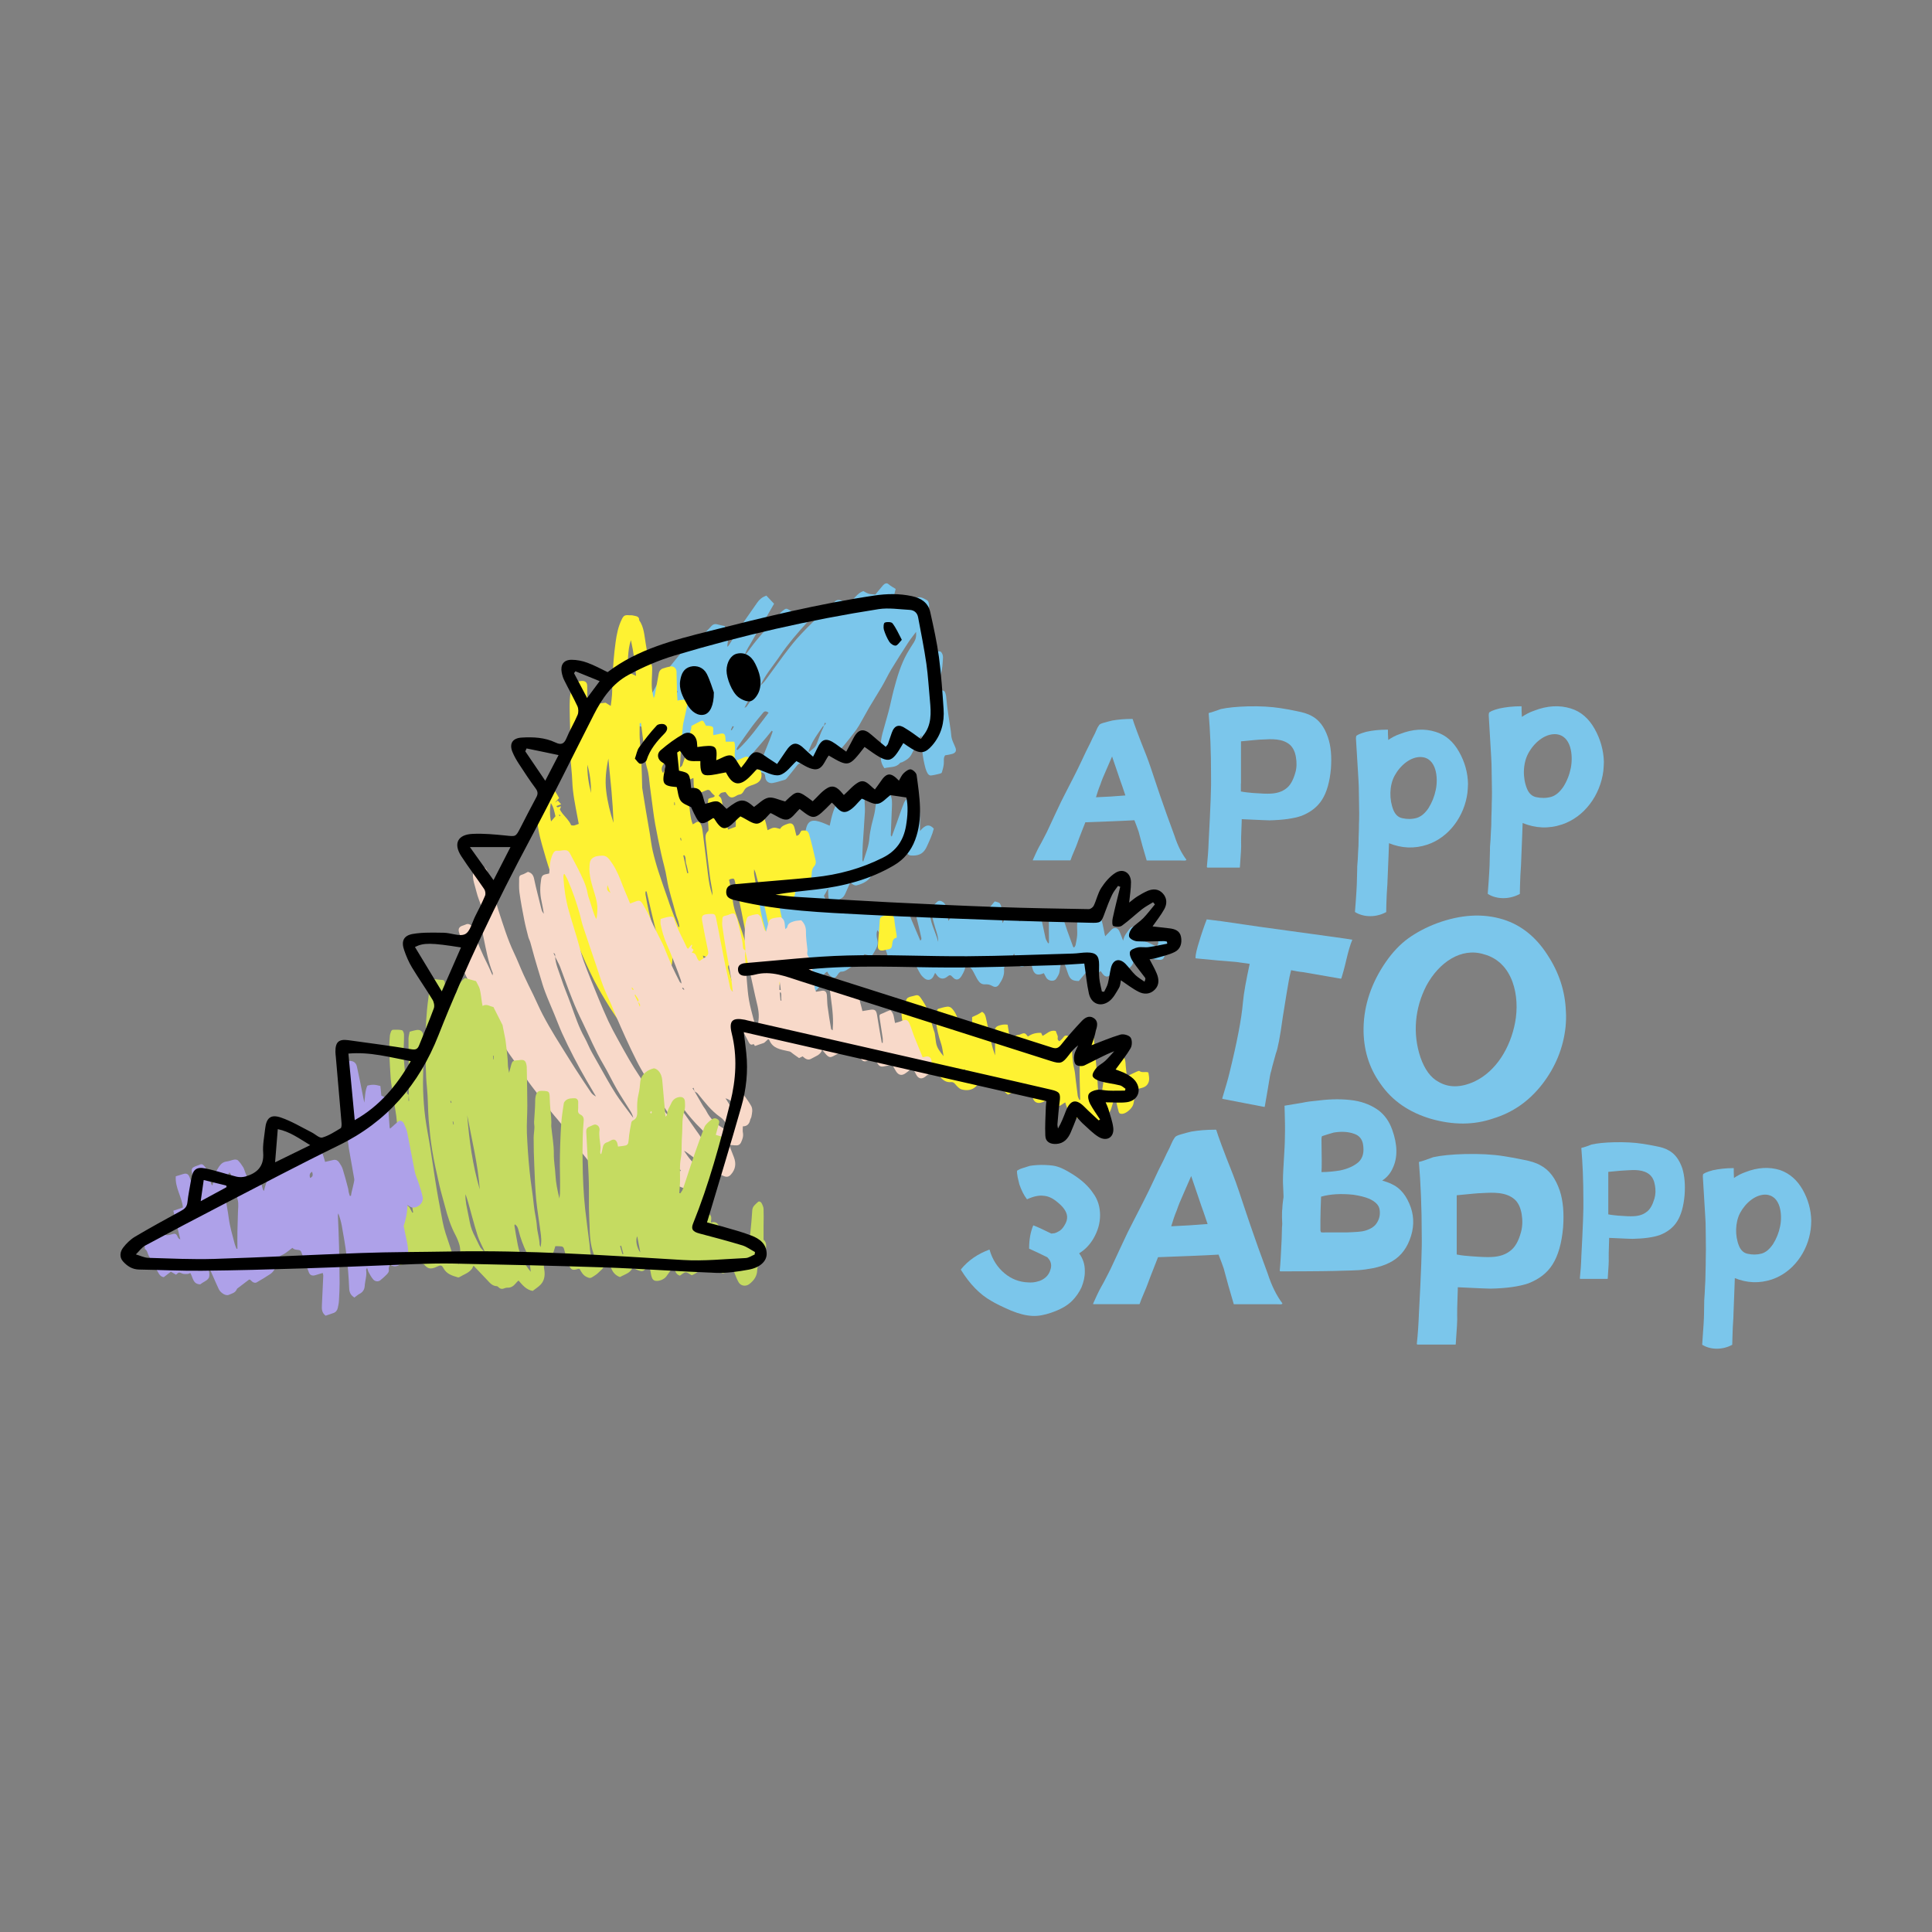 <?xml version="1.0" encoding="UTF-8"?> <!-- Generator: Adobe Illustrator 24.3.0, SVG Export Plug-In . SVG Version: 6.00 Build 0) --> <svg xmlns="http://www.w3.org/2000/svg" xmlns:xlink="http://www.w3.org/1999/xlink" id="Слой_1" x="0px" y="0px" viewBox="0 0 1800 1800" style="enable-background:new 0 0 1800 1800;" xml:space="preserve"><rect x="0" y="0" width="1800" height="1800" fill="#808080" stroke="none"/> <style type="text/css"> .st0{fill:#7BC6EB;} .st1{fill:#FEF232;} .st2{fill:#F8D9C9;} .st3{fill:#C5DB61;} .st4{fill:#AEA1E9;} </style> <g> <g> <g> <g> <path class="st0" d="M719,680.8c-1.7,2.1-3.3,4.2-5,6.2c-5.3,6.2-10.5,12.3-15.9,18.4c-2.3,2.7-4.7,5.3-7.2,7.9 c-2.1,2.3-4.3,4.6-6.6,6.8c-4.2,4.2-9.5,4.6-15,3.9c-2.6-0.3-4.5-2.9-4.5-5.4c0-1.1,0.3-2.2,0.6-3.3c0.5-1.8-0.3-2.7-2-3.1 c-1.3-0.3-2.5-0.6-3.7-1.1c-4.4-1.9-4.3-2-4.9-6.5c-1.5-0.1-3.1-0.3-4.7-0.2c-3.5,0.2-6.9,0.2-10.1-1.8c-1.6-1-4.2-0.6-6.2-0.9 c-2.1-4.7,0-8.7,2.2-13.6c-1.4,0.9-2.2,1.2-2.6,1.7c-3.1,4.3-7,6.7-12.7,5.7c-1-0.2-2,0.2-3.2,0.3c-0.9-0.8-2-1.6-2.8-2.6 c-0.5-0.7-1.1-1.9-0.8-2.7c0.9-2.7,2-5.2,3.1-7.8c1.9-4.5,4.7-8.6,4.8-13.8c0.2-6.2,3.3-11.8,5.8-17.4c1.1-2.4,2.5-4.7,4-7.7 c-3.2,1-4,3.5-5.2,5.3c-4.6,6.8-8.8,13.9-13.3,20.7c-1.7,2.4-4,4.5-6.1,6.6c-1.4,1.4-3.1,1.9-5.2,1.4c-2.3-0.5-4.6-0.9-7.2-1.4 c-2.3-2.6-1.5-5.5,0.1-8.3c4.4-7.7,8.8-15.2,13.2-22.9c2.2-3.8,4.2-7.8,6.7-11.4c2.6-3.9,5.4-7.6,8.4-11.3 c4.6-5.8,9.3-11.5,14.1-17.2c2.1-2.4,4.7-4.5,7.1-6.7c0.4-0.4,1-0.7,1.6-0.7c5.9-0.1,7.7-5.2,11.1-8.4c2.2-2.1,4.1-4.4,6.2-6.5 c1.6-1.6,3.4-1.9,5.6-1.2c2,0.6,4.2,1,6.7,1.5c0.5,2.5,0.5,5.2-0.3,7.3c1.2,2.2,2.7,3.9,3,5.7c0.3,1.9-0.6,4-0.4,6.3 c0.5-0.5,1.2-1,1.5-1.6c2.5-4,4.9-8,7.4-11.9c1.9-3,3.8-6,5.8-8.9c4.4-6.3,8.8-12.6,13.2-18.9c2-2.9,4.6-5,8.4-6.4 c2.3,2.5,4.7,5,7.2,7.6c-3.3,5.6-6.3,11-9.4,16.3c-3.3,5.5-6.9,10.7-9.9,16.3c-2.9,5.4-6.8,10.4-8.5,16.5 c3.8-5,7.4-10.1,11.3-14.9c4.3-5.3,8.9-10.4,13.4-15.6c2.6-3,5.3-6,8-9c0.9-0.9,1.7-1.9,2.7-2.7c3.7-3,3.7-2.9,7.9-0.3 c1.4,0.9,2.9,1.7,4.4,2.5c2.1-1.2,4.2-2.4,6.2-3.5c2.5,0.9,4.7,1.7,7.3,2.6c1.1,3.2,0.4,5.8-2.3,8.8c-9,9.9-17.7,19.9-25.2,30.9 c-3.5,5.2-7.4,10.1-11,15.3c-2.9,4.1-5.5,8.4-7.6,13.1c1.5-1.6,3.2-3,4.4-4.7c5.8-7.7,11.3-15.6,17.1-23.4 c4-5.3,8.1-10.7,12.5-15.7c5.8-6.5,12-12.7,18.2-18.8c4.8-4.7,9.9-9.2,14.9-13.7c0.6-0.6,1.3-1.1,1.9-1.7c2.1-2.3,4.3-2.3,7.1-1 c1.9,0.9,4.2,1.3,6.5,2c4.6-3.6,7.6-9.1,13.2-11.1c1.8,0.9,3.4,2,5.2,2.5c1.7,0.5,3.6,0.4,6.1,0.7c1.8-2.2,3.9-4.9,6.1-7.4 c0.7-0.9,1.5-1.8,2.4-2.4c1.3-0.8,2.5-1,3.9,0.3c1.8,1.6,4,2.7,6.5,4.3c-0.4,1.8-1,4-1.6,6.3c3.2,2.1,6.6,4.2,9.8,6.4 c2.5,1.7,3.4,1.6,5.7-0.4c1.6-1.4,3.2-2.9,5.1-3.9c1.3-0.7,3.1-0.8,4.6-0.5c1.8,0.4,3.4,1.4,5.1,2.3c1.2,0.6,1.8,1.5,2.1,2.9 c0.7,3,0.4,5.6-1.4,8.3c-0.8,1.2-0.9,2.9-1.3,4.7c2.7,1,3.5,3,3.5,5.7c0.1,3.2,0.5,6.4,0.8,9.6c0.1,0.8,0.1,1.9,0.7,2.4 c3.5,3.1,3.3,7,2.4,10.9c-0.1,0.7-0.2,1.4-0.4,2.6c2.3,0.4,4.5,0.7,6.9,1.1c3.2,3.3,1.8,7.3,1.7,11.2c-0.3,7.2-3.1,14-4.7,20.9 c-0.3,1.2-0.5,2.4-0.9,4.1c1.1,0,1.7,0,2.4,0c4.8-0.3,5.3,0.1,6.3,4.4c0.2,0.7,0.3,1.4,0.3,2.1c0.9,10.6,2.8,21.1,4.3,31.6 c0.3,2.2,0.3,4.5,0.9,6.7c0.6,2.3,1.7,4.4,2.6,6.6c0.3,0.6,0.6,1.3,0.8,1.9c1.1,3,0.2,4.8-3,5.8c-2,0.6-4.2,0.9-6.6,1.3 c-1.9,2.4-0.9,5.5-1.3,8.3c-0.3,2.6-1,5.2-1.8,7.7c-0.1,0.5-1.1,0.9-1.8,1.1c-2.8,0.7-5.6,1.4-8.5,1.7c-0.9,0.1-2.2-0.8-2.7-1.6 c-1-1.5-1.7-3.3-2.2-5c-2.7-9.8-3.7-19.9-3.8-30.9c-0.8,1.2-1.3,1.8-1.6,2.4c-2.7,5.3-5.1,10.8-8,16c-1.8,3.2-5,5.1-8.3,6.7 c-0.6,0.3-1.7,0.3-2,0.7c-3.8,4.7-9.5,3.5-14.6,4.9c-2.8-3.9-3.9-7.8-2.9-12.4c0.4-2.1,0.1-4.5-0.2-6.7c-0.6-4.4,0.1-8.7,1.2-13 c1.8-6.8,3.9-13.6,5.7-20.4c1.8-6.8,3.1-13.7,4.9-20.5c3.1-11.7,6.5-23.4,12.5-34.1c2-3.5,4.1-6.8,6.3-10.2 c1.7-2.7,2.4-5.6,2-9.7c-2.9,3.9-5.4,6.9-7.5,10.2c-5.3,8.2-10.6,16.5-15.7,24.9c-3.1,5.2-5.7,10.8-8.8,16.1 c-3.8,6.5-7.9,12.8-11.7,19.3c-3.2,5.5-6.2,11.2-9.4,16.7c-1.6,2.7-3.4,5.2-5.4,7.7c-3.7,4.7-7.3,9.5-11.3,13.9 c-2.5,2.7-6.1,4-9.8,4.2c-2.9,0.2-4.7,1.4-6.7,3.2c-5,4.5-11.1,7-18.1,7.2c-0.7,0-1.4-0.3-2.1-0.6c-1.8-0.8-2.9-0.1-4.1,1.3 c-3.1,4.1-6.4,8-9.6,12c-0.5,0.7-1.2,1.4-1.9,1.6c-3.8,1.1-7.5,2.4-11.4,3.1c-3.7,0.7-6.9-1.9-7-5.7c-0.1-2.2-0.9-3.5-3-4 c-2.1-0.4-2.1-2.1-2-3.3c0.2-2.5,0.4-5.1,1.3-7.4c2.5-6.8,5.2-13.4,7.9-20.1c1-2.5,1.8-5,2.7-7.4 C719.6,681.2,719.3,681,719,680.8z M704.4,643c-3.9,5-7.7,9.9-10.8,16.6c1.2-0.8,1.7-1,1.9-1.2c3-4.3,6.1-8.6,9-13 C704.8,644.8,704.4,643.8,704.4,643c2.3-0.6,2.3-0.6,2.5-3.2C705.9,641.1,705.2,642,704.4,643z M767.6,676.5 c-0.4,0.1-0.9,0.1-1.1,0.4c-3,4.5-6.2,8.8-8.9,13.5c-1.8,3.1-3,6.5-4.4,9.7c0.3,0.1,0.5,0.3,0.8,0.4c2.4-2.3,5.6-3.8,6.8-7.2 c1.3-3.7,2.8-7.3,4.2-11C765.8,680.4,766.7,678.4,767.6,676.5c0.6-0.9,1.3-1.8,2-2.6c-0.4-0.2-0.8-0.3-1.2-0.5 C768.2,674.4,767.9,675.5,767.6,676.5z M716.1,664c-2.4-1.8-3.9-1.5-5.2,0.1c-3.3,4.1-6.8,8.1-9.9,12.3 c-4.7,6.3-9.1,12.7-13.6,19.2c-0.6,0.8-0.8,1.8-1.2,2.7c0.3,0.2,0.6,0.3,0.9,0.5C698.4,688.5,706.8,676,716.1,664z M683.7,677 c-0.4-0.2-0.8-0.3-1.2-0.5c-0.5,1.2-1.1,2.3-1.6,3.5c0.3,0.1,0.5,0.3,0.8,0.4C682.4,679.3,683,678.1,683.7,677z"></path> </g> <g> <path class="st0" d="M857.1,774.3c5.1-6.2,8.8-6.7,12.9-2.3c-1.4,5.8-4,11.2-6.5,16.7c-2.6,5.7-6.2,8.3-12.5,8.4 c-3.5,0.1-5.3-0.3-6.4-3.6c-0.9-2.9-1.2-6-1.8-9.6c-0.4,1.3-0.7,2.1-1,3c-1.8,4.3-3.3,8.7-5.6,12.8c-2.1,3.7-5.5,6-10.2,6.1 c-1.9,0-3.8,0.2-5.7-0.1c-1-0.1-1.9-1.1-2.9-1.8c-1.5,3.2-3.1,6.4-4.4,9.8c-2.7,6.6-8.4,9.5-15,11.2c-0.7,0.2-1.7-0.1-2.5-0.4 c-1.1-0.5-2.1-1.3-3.4-2.2c-1.5,3.4-2.9,6.5-4.3,9.7c-1,2.3-2.1,4.3-4.7,5.3c-2.2,0.8-4,2.9-6.8,2.4c-0.1,0-0.3,0.9-0.5,1.3 c-4.1-2.8-4.1-2.8-4.3-13.3c-0.8,1.5-1.4,2.7-2.1,3.9c-0.7,1.2-1.4,2.4-1.8,3.1c2.3,4.2,4.4,8.2,6.6,12.2 c1.9-0.6,3.6-1.1,5.7-1.7c1.1,1.9,2,3.6,3,5.3c1-1.3,1.9-2.7,3.1-3.9c2.6-2.6,5.8-3.5,9.5-3.3c1,0,2.1-0.8,3-1.4 c3.8-2.4,4.6-2.2,7,1.4c0.6,0.9,1.1,1.9,1.8,3c3.4-2,6.6-3.9,9.6-5.7c6.7,3.5,7,10.4,10.1,15.5c2-1.3,3.9-2.4,6-3.7 c0.1-1.5,0.3-3.3,0.4-5c2.1-1.4,4.1-2.6,6-3.9c2.6-1.7,3.8-1.5,5,1.3c1.7,4,3.2,8.1,4.8,12.2c2.7,6.4,5.4,12.8,8.2,19.3 c1.4-0.9,1.1-2.2,0.8-3.3c-1.2-5.4-2.4-10.7-3.8-16.1c-0.5-1.8-0.9-3.5,0-5.3c0.4-0.8-0.1-1.9-0.3-3.1c1.5-1.3,3-2.8,4.7-4 c3.5-2.5,8-0.6,7.7,3.5c-0.8,10.7,5.1,19.6,7.6,29.5c0.2-4.5-1.4-8.6-2.7-12.8c-1.3-4.2-2.3-8.4-3.4-12.6 c-1.4-5.3,1.7-8.8,5.3-12c1.6-1.4,3.5-0.9,5.2,0.3c2.1,1.4,2.9,3.4,3.2,5.8c0.5,3.8,1.2,7.6,1.9,11.8c2.1-3,3.5-5.6,5.5-7.8 c1.5-1.7,3.9-0.9,5.2,0.1c2.1,1.6,2.9,0.9,4-0.9c0.8-1.4,2-2.6,3.2-4.1c2.3,0.8,4.5,1.5,6.5,2.1c2.3-1,4.3-2.1,6.5-2.8 c2.9-0.9,3.2,3,5.5,3.2c2.3-2.7,4.4-5.2,6.7-7.9c0.2,0,0.6,0,0.9,0.1c1.4,0.5,3.4,0.8,4,1.8c1.1,1.7,1.6,3.9,1.8,6 c0.3,3.2,0.1,6.5,0.2,9.7c0,0.5,0.2,1.1,0.6,2.5c1.2-2.4,1.8-4.3,2.9-5.8c1.1-1.6,2.8-2.9,4.1-4.3c5.8-0.2,6.4,4.4,8.5,8.5 c1.4-1,2.6-1.9,3.8-2.8c1.8-1.3,3.1-3.3,5.7-3.6c1-0.1,1.9-1.6,2.7-2.5c2.7-3,4.8-2.8,6.7,0.8c0.4,0.7,0.7,1.6,0.9,2.4 c1.5,7.1,3,14.3,4.6,21.4c0.4,1.7,1.6,3.2,2.4,4.8c0.4-0.2,0.8-0.3,0.8-0.4c0-7.5-0.2-15.1-0.1-22.6c0-1.2,1.1-2.5,2-3.6 c0.8-1.1,2.1-1.9,3-3c1.9-2.1,4.5-2.1,6.2,0.2c0.7,1,1.3,2.2,1.6,3.4c2.5,10,6.3,19.5,9.8,29.2c0.1,0.2,0.4,0.3,0.9,0.7 c0.5-0.8,1.3-1.6,1.4-2.4c0.6-3.1,1.3-6.2,1.5-9.3c0.2-3.6-0.3-7.2,0-10.8c0.2-2.2-0.2-4.9,3.1-5.8c0.8-0.3,1.4-1.4,2.1-2.1 c2.7-2.4,4.4-2.2,6.4,0.7c0.7,1,1.2,2.1,2,3.4c0.8-1.4,1.5-2.7,2.1-3.8c4,0.1,6.1,1.3,7.1,4.9c1.2,4.2,1.9,8.5,2.8,12.8 c0.1,0.4,0.2,0.8,0.5,1.9c2.1-2.2,3.9-4,5.6-5.9c2.3-2.6,5.8-2.4,7.4,0.8c1.3,2.7,2.2,5.5,3.7,9.2c0.9-4.9,3.6-7.7,5.9-10.8 c2.6-3.5,7.2-2.9,9,1.1c1,2.3,1.7,4.7,2.4,7.1c0.5,1.7,1,2.8,3.2,3.4c2.9,0.7,5.6,2.4,8.4,3.6c0.6,0.3,1.3,0.5,2.4,0.9 c0.5-1.1,1.3-2,1.4-3c0.2-2.3,0-4.7,0.2-7c0-0.6,0.4-1.3,0.9-1.8c1.2-1.1,2.4-2,4.1-3.2c3.6,0.4,4,0.7,5,4.4 c0.5,1.8,1,3.5,1.3,5.3c0.6,4.3,1,8.6-3.3,11.8c-1,0.7-2.2,1.8-2.5,2.9c-0.8,3.1-2.9,3.4-5.7,3.1c-3.7-0.3-7.1-1-10.5-2.7 c-3.4-1.7-7.4-2.3-11.6-3.5c-0.4,2.6-0.8,4.9-0.9,7.2c-0.3,4.3-3.6,6.6-6.7,8.9c-1.4,1-3.4,0.5-4.7-1.1c-0.9-1-1.8-2-2.7-3 c-2.4,2.7-4.6,4.9-6.5,7.3c-2.8,3.4-5.7,3.4-8.3-0.1c-0.6-0.8-1.1-1.5-1.8-2.5c-2.7,2.4-5.1,4.5-8,7.1c-1.9-1.7-3.8-3.3-6-5.3 c-2,2.4-4.1,4.9-6.3,7.5c-6.2-0.1-8.3-1.6-10.2-7.3c-1-3.1-2.1-6.1-3.3-9.2c-0.5-1.4-1.3-2.7-2.2-4.4c-0.9,4.4-1.8,8-2.2,11.7 c-0.3,2.8-1.8,5-3.2,7.1c-2,3.1-7.7,2.1-9.4-1.3c-0.7-1.3-1.4-2.6-2.1-3.9c-6.1,2.7-9.3,1.1-10.7-4.9c-0.6-2.5-1.3-5.1-1.9-7.6 c-0.3-0.1-0.7-0.1-1-0.2c-0.8,1.2-1.7,2.4-2.4,3.7c-1,1.8-2.4,2.8-4.5,2.9c-2.3,0-3.3-1.7-4-3.4c-1.2-2.8-2.1-5.7-3.2-8.9 c-1.9,3.8-3.7,7.1-7.2,9.6c-1.2,0.8-2.3,3.5-2.2,5.1c0.6,5.4-1.6,9.8-4.5,14.1c-1.6,2.4-3.6,3.1-6.4,1.5 c-2.1-1.2-4.4-1.7-6.6-1.5c-3.4,0.2-5.2-1.5-6.8-3.9c-1-1.4-1.6-3-2.5-4.5c-1.2-2.1-2.1-4.4-3.6-6.2c-1.5-1.8-3.5-3.3-5.2-4.8 c-0.3,0.2-0.7,0.5-0.7,0.6c0.8,4.1-1.2,7.4-3.2,10.9c-2.3,3.9-5.3,4.6-8.3,1.2c-1.9-2.2-2.9-2.3-5-0.5c-3.2,2.6-6.5,2.4-9.1-0.5 c-0.7-0.8-1.4-1.8-2.3-3c-0.7,1.5-1.2,2.7-1.8,3.7c-1.7,2.9-4.9,3.7-7.7,1.7c-1.6-1.2-3.1-2.7-4.1-4.3c-2.2-3.6-4-7.5-6-11.2 c-0.6-1.1-1.3-2.2-2-3.2c-3.4,1.3-2,4.3-2.8,6.5c-0.5,0.2-0.8,0.5-1.2,0.6c-3.8,0.7-7.7-0.6-11.6,0.4c-0.7,0.2-2.1-1.2-2.9-2 c-2.1-2.2-3.1-5-4-7.9c-2.2-7-4.9-13.9-7.5-20.8c-0.4-1-1.2-1.9-2.2-3.3c-0.9,2.8-0.8,5-0.4,7.3c0.3,1.7,0.8,3.4,0.7,5 c-0.1,1.7-0.7,3.5-1.5,5.1c-1.1,2.2-2.5,4.3-4.1,6.9c-2-0.6-4.3-1.2-6.6-1.9c-4.3,4.3-3.3,3.9-9.4,3.1c-0.2,1.3-0.4,2.7-0.7,4 c-0.4,2-0.6,3.9-2.9,5.2c-2.8,1.7-5.1,4.1-8.9,4c-1.1,0-2.5,1.7-3.3,3c-2,3-3.3,3.4-6.2,1.3c-0.8-0.6-1.5-1.3-2.1-2.1 c-0.5-0.6-0.8-1.4-1.3-2.3c-2.1,1.3-3.4,2.5-3.6,5c-0.3,4.4-2.8,8.2-5.6,11.5c-1.6,1.8-4.6,3.1-7.2,3.4 c-2.7,0.3-4.9-1.7-6.9-3.8c-3.9-4.2-6.6-8.8-8.2-14.2c-0.3-1-1.5-2.2-2.5-2.6c-5.3-2.3-7.5-6.8-9.2-11.7 c-1.7-4.9-3.6-9.8-5.6-15c-1.7,0.8-3.1,1.5-4.7,2.2c-4-1.8-5.9-5.4-7.4-9c-3.5-8.1-6.6-16.3-7.8-25c-0.6-4.3-0.7-8.6-0.8-12.9 c0-2.9,3.5-6.5,6.5-7.1c1.7-0.3,3.9,1.5,4.2,3.5c0.3,2.1,0.5,4.1,0.8,6.2c1.4-1,2.4-2.1,3.7-2.6c3.8-1.6,6.9-3.6,7.4-7.9 c0.2-2,0.8-3.4,3.5-3.4c1.2,0,2.4-1,3.5-1.6c3.1-1.5,4.4-1.2,6.1,1.5c0.7,1.2,1.4,2.4,2.7,4.5c0.8-3.8,1.5-6.8,2-9.7 c0.4-2.6,0.4-5.3,1-7.9c2.7-11.9,5.5-23.8,8.2-35.7c0-0.1,0.1-0.3,0.1-0.4c1.9-9.1,7.1-9.1,15.4-6c2.1,0.8,4.1,1.7,6.7,2.8 c1.9-8.9,3.8-18,9.8-25.6c3.5-0.4,7.4-0.1,10.7-1.3c3.2-1.1,6,0,9-0.1c1.8-0.1,3,0.8,3,2.8c0,3.8,0.5,7.6,0.3,11.3 c-0.5,10.2-1.4,20.4-2,30.7c-0.3,4.7-0.3,9.5-0.4,14.2c0,0.3,0.3,0.7,0.8,1.6c2.3-7.7,5.3-14.6,5.8-22.2c0.3-4,1.2-8,2-12 c1-4.5,2.5-8.9,3.2-13.5c0.4-3,0.7-6.1,1.6-9.1c1.4-4.3,2.2-5,7.1-5.3c1.7-0.1,3.5-0.4,5.4-0.6c2,3.6,1.8,7.4,1.7,11.2 c-0.3,8.9-0.7,17.9-1.1,26.8c0,0.3,0.5,0.7,0.9,1.3c1.7-4.6,3.3-8.9,4.8-13.2c2.2-6.2,4.3-12.6,6.8-18.7 c0.9-2.1,2.9-3.7,4.2-5.2c2.6,0.6,4.6,1.1,6.6,1.6c2.2,0.9,3.2,2.8,3.3,5.2c0.2,3.2,0.4,6.5,0.5,9.7 C857.2,763.2,857.1,768.3,857.1,774.3z M747.7,886.1c-0.6,4.2,4.1,19.2,6.7,22.3C756.5,899.8,751.9,893,747.7,886.1z"></path> </g> </g> <g> <g> <path class="st1" d="M539.2,767.6c-0.5-2.5-0.9-4.7-1.3-6.9c-2-10.8-4.3-21.5-4.7-32.5c-0.3-8.4-1.5-16.8-1.9-25.2 c-0.3-5.9,0.1-11.7,0-17.6c0-5.3-0.3-10.7-0.4-16c-0.1-5.9-0.3-11.8,0-17.7c0.2-4.1,1.1-8.2,1.6-12.4c0.3-1.9,1.4-3.1,3.2-3.7 c1.5-0.5,3.1-0.7,4.7-1c4.5-0.8,6.8,0.8,6.7,5c-0.1,8.5,0.7,17.1-1.2,25.6c-0.2,0.7,0.1,1.6,1,2.6c0.5-1.2,1-2.4,1.6-3.5 c1-2,1.9-4.1,3.2-6c1.4-2.1,3.5-3.2,6.3-3c1.8,0.1,3.6-0.3,6.2-0.6c0.9,0.6,2.6,1.6,4.8,3c0.5-3.8,1-7.1,1.2-10.4 c0.3-5,0.1-10.1,0.4-15.1c0.3-5.8,0.6-11.5,1.1-17.3c0.5-5.4,1-10.9,1.8-16.3c1-7.4,2.4-14.7,5.8-21.6c1.7-3.5,2.8-4.1,6.8-3.8 c1.3,0.1,2.7-0.1,4,0.3c2.4,0.6,5.6,0.6,5.4,4.3c4.6,6.6,4.8,14.4,6.1,21.8c0.9,5,1.6,9.9,2.5,14.9c0.2,1.1,0.5,2.5,1.3,3 c2.4,1.6,2.2,3.9,2.2,6.1c0,5.1-0.5,10.1-0.4,15.2c0.1,3.8,0.8,7.7,1.9,11.6c0.3-0.8,0.7-1.6,0.9-2.5c1.3-6.9,2.5-13.8,3.8-20.7 c0.4-2,1.7-3.7,3.8-4.4c2.4-0.8,4.8-1.5,7.2-1.9c2.9-0.4,5.4,1.9,5.5,4.8c0.2,7,0.3,13.9,0.5,20.9c0.1,1.9,0.3,3.8,0.4,6.1 c1.8-0.3,3-0.6,4.3-0.7c3.4-0.3,5.3,1.2,4.8,4.3c-0.8,5.1-2.1,10.2-3.2,15.3c-0.3,1.6-0.8,3.3-0.9,4.9 c-0.7,7.6-1.3,15.2-1.8,22.8c-0.4,5-0.6,10.1-1,15.9c1-1,1.9-1.4,2.2-2.1c2.7-7.6,5.2-15.2,5.8-23.3c0.3-3.6,1.6-7.1,2.5-10.6 c0.2-0.9,0.2-1.9,0.3-2.9c2.4-1.3,4.8-2.6,7.2-3.8c3.1-1.7,3.7-1.5,5.3,1.7c0.3,0.6,0.7,1.2,1,1.9c1.1,0.1,2.1,0.1,3.1,0.2 c3.5,0.5,3.9,1,3.7,4.4c-0.1,1.2,0,2.5,0,4.2c1.8-0.3,3.3-0.5,4.8-0.9c5.2-1.4,6.4-0.6,6.6,4.4c0,0.9,0.2,1.9,0.2,2.6 c2.8,0,5.3,0,7.9,0c2.2,6-1,12,1.5,17.9c2.6-1.1,5.1-2,7.3-3.1c3-1.6,5.1-0.9,5.8,2.4c0.5,2.3,0.6,4.8,1,7.1 c0.2,1.2,0.6,2.4,1,4c1.7-0.8,2.9-1.5,4.2-2c2.5-0.9,3.9-0.1,4.4,2.4c1.1,5.6-1,9.1-6.6,11.1c-2.2,0.8-4.5,1.5-6.4,2.6 c-1.3,0.7-2.4,2-3.1,3.3c-1,1.9-2,3.3-4.3,3.6c-1.4,0.2-2.7,1.1-4,1.8c-2.9,1.5-4.8,1.1-6.7-1.3c-0.8-1-1.5-2-2.2-2.9 c-4.5,0.7-4.5,0.7-6.4,3.6c2.8,1.5,2.9,4.1,3.4,6.8c0.9,5.6,2.2,11.1,3.4,16.6c0.6,2.6,1.3,5.2,2,8c2.4-0.9,4.5-1.7,7.1-2.6 c0.6-5.7-0.9-12,1.5-17.8c2.4-0.3,4.4-0.5,6.4-0.8c3.3-0.4,4.7,0.5,5.9,3.5c1.1,2.6,2.4,5.1,3.9,8.2c1.4-0.9,2.5-1.4,3.4-2.1 c2.2-1.8,3.5-1.9,5,0.3c1,1.5,1.5,3.3,2,5c0.6,2.2,1,4.5,1.6,6.9c5.8-2.9,5.8-2.9,11.7-1.2c1.5-2.8,4.4-3.8,7.3-4.8 c2.7-0.9,4.5-0.2,5.6,2.3c0.7,1.8,1,3.8,1.5,5.7c0.3,1,0.5,2.1,0.8,3.2c3.3-0.4,3.2-3.4,4.8-4.8c4.5-0.5,6,0,7.1,3.7 c2.3,8,4.2,16.1,6,24.1c0.4,2,0.1,3.9-1.6,5.7c-2.5,2.8-1.8,6.6-2.4,10.1c-0.2,1.3-0.4,2.9-1.3,3.7c-2.6,2.3-4.9,5.1-9.1,5.1 c-2.6,0-4.7,2.3-4.7,5.3c0,3.5-2.2,5.5-4.7,7.2c-2.1,1.4-3.7,4.1-7.2,3c-1.3-0.4-2.9,2.4-2.5,4.2c1.6,7,2.8,14.2,5,21 c2,5.9-0.5,9.9-4.6,13.4c-1.1,1-3.5,0.7-4.9,0.9c-4.1-5.4-4.4-11.2-5.5-16.9c-1.2-6-2.3-12.1-3.7-18.1 c-2.4-9.8-5.2-19.6-7.8-29.4c-0.6-2.3-1.1-4.7-2.3-7c0,1.5-0.2,3,0,4.5c1,6.4,2.2,12.8,3.3,19.1c0.9,5.1,1.9,10.2,2.8,15.2 c1.7,9.2,4.7,18.1,7.2,27.1c2.2,7.9,5.1,15.5,7.4,23.4c1.4,4.9,2.4,9.9,3.4,14.9c0.8,3.8-2.6,5.7-4.9,7.9c-1,1-2.2,2-4.2,1.6 c-1.7-0.4-2.8-0.9-3.7-2.4c-4.9-8.2-8.4-16.9-11.4-25.9c-1.3-3.8-3.1-7.4-5-11.8c-0.1,1.2-0.2,1.6-0.1,2c1.9,4.7,1,9.7,1.5,14.5 c0,0.4,0,1-0.2,1.2c-2.9,2.6-4.6,6.8-9.5,6.9c-4.9-2.1-4.9-7.4-6.9-11.5c-4.3,2.8-4.6,3.3-3.4,7.1c1.3,4.2,2.1,8.6,3.8,12.7 c1,2.3-0.2,9-1.9,10.8c-1.8,2-3.8,3.9-5.9,5.6c-0.8,0.6-2.3,0.5-3.9,0.7c0,0.5-0.3,1.4-0.1,2.3c0.4,2.9,0.8,5.8,1.6,8.6 c1.1,4.1,0.4,8.1-0.7,12c-0.5,1.7-1.7,3.2-2.8,4.7c-1.1,1.5-2.3,2.8-3.7,4.1c-1,0.9-2.3,2.1-3.5,2.2c-2.6,0.1-5.4,0-7.7-0.9 c-7.8-3.3-14.2-8.7-19.5-14.8c-4.7-5.4-8.6-11.6-12.4-17.7c-4.4-7.2-8.3-14.5-11.2-22.4c-0.6-1.6-1.7-2.9-2.5-4.4 c-5-8.8-8.2-18.3-11.2-27.9c-0.7-2.1-1.7-4.2-2.6-6.3c-2.6,0.3-3,2-3.2,4c-0.2,2.5,0,5-1.7,7.3c-0.6,0.8-0.1,2.4,0.2,3.6 c1,4.2,2.4,8.4,2.9,12.7c0.4,3.2,0.8,6.7-2.2,9.5c-0.7,0.6-0.7,2.5-0.3,3.5c1.4,4,2.9,8,4.8,11.7c3.7,7.5,7.9,14.8,11.5,22.3 c1.4,2.8,1.6,6.2,2.2,9.3c1,5.4-0.9,9.8-2.9,14.3c-1.7,3.6-4.8,4.4-8.3,2.3c-2-1.1-3.9-2.6-5.5-4.2 c-9.6-9.2-17.2-19.8-24.2-30.9c-5.1-8.2-10.1-16.5-14.5-25c-5.4-10.7-10.2-21.6-15-32.6c-4.5-10.3-8.8-20.6-12.7-31.1 c-4.6-12.2-9-24.6-13.1-37c-2.9-8.7-5.4-17.5-7.9-26.3c-2.5-9-4.5-18.1-4.4-27.4c0.1-6.2,0.7-12.5,3.5-18.3 c1.4-3,4.5-3.4,7.2-4.1c1.3-0.3,2.8,0.1,4.3,0.3c0.7,0.1,1.7,0.2,2,0.7c1.3,1.9,2.4,4,3.5,5.9c-0.3,0.3-3.3,3.6-3.9,4.3 c1.2-0.8,1.8-1.2,2.7-1.9c0.9,0.9,1.8,1.9,3.1,3.4c-1.7,0.7-3.1,1.2-4.4,1.7c1.1,2.5,2.7-0.1,4.3,0.4c-0.4,1-0.8,2-1.1,2.8 c0.8,1.3,1.5,2.6,2.4,3.7c2.8,3.5,6.2,6.5,8,10.7c0.2,0.5,1.9,0.6,2.8,0.5C535.6,769,537.1,768.3,539.2,767.6z M658.6,955.2 c1.9-2.2,2.3-3.8,1.5-5.8c-0.4-0.9-0.4-1.9-0.7-2.9c-1.4-6.3-2.7-12.7-4.4-18.9c-0.6-2.2-1.8-4.7-3.5-6.2 c-4.5-3.8-7.4-8.7-10.7-13.3c-3.7-5.1-6.4-11-9.5-16.6c-1.5-2.6-2.9-5.2-4.7-8.3c0,3.8,0.2,7.1-0.1,10.2 c-0.3,2.9-0.4,6.1-1.8,8.5c-2.5,4.2-1.8,7.7,0.4,11.8c3,5.6,6.1,11.1,9.4,16.6c4,6.6,7.9,13,14.1,17.9 C651.8,950.6,655.2,952.8,658.6,955.2z M597.2,673.6c-0.4,0.1-0.8,0.1-1.2,0.2c0,4.6-0.2,9.2,0,13.9c0.4,7.7,1.2,15.4,1.6,23.1 c0.4,7.7,0.5,15.4,0.7,23.1c0,0.4,0.1,0.8,0.2,1.3c1.1,7,2.3,13.9,3.4,20.9c1.1,6.8,2.3,13.6,3.5,20.4 c0.9,5.4,1.5,10.9,2.7,16.2c1.6,6.8,3.5,13.6,5.7,20.3c2.7,8.4,5.7,16.7,8.6,25.1c0.9,2.7,1.8,5.4,2.8,8 c1.5,4.1,3.1,8.2,4.7,12.2c0.7,1.8,1.5,3.6,2.2,5.4c0.3-0.1,0.6-0.1,0.9-0.2c-0.3-1.7-0.5-3.4-1-5c-0.7-2.4-1.8-4.7-2.4-7.1 c-2.7-10.9-6.6-21.6-8.3-32.7c-1.2-8-3.7-15.9-5.4-23.8c-2-9-3.8-18.1-5.5-27.2c-0.8-4.4-1.4-8.9-2-13.3c-1-7.3-1.9-14.7-2.9-22 c-0.7-5.4-0.9-11-2.5-16.2c-2-6.3-2.2-12.7-2.9-19.1C599.1,689.2,598.1,681.4,597.2,673.6z M638.3,727.9 c0.1,6.6,2.1,13.2,3.4,19.9c1.2,6.6,1.1,13.5,3.7,20.2c0.9-0.5,1.4-0.7,1.9-1c2.8-2.1,4.2-1.9,5.7,1.1c0.7,1.3,1.1,2.9,1.3,4.4 c0.6,3.6,0.9,7.2,1.4,10.7c1.3,10.5,2.7,21,3.9,31.4c0.8,6.7,1.9,13.3,4.2,19.8c0-1.9-0.1-3.9-0.4-5.8 c-0.7-4.3-1.6-8.6-2.1-12.9c-1.4-10.9-2.7-21.8-3.8-32.7c-0.3-3-0.6-6.2,2.2-8.6c0.4-0.4,0.5-1.3,0.4-2 c-0.3-5.6-0.8-11.2-0.9-16.8c-0.1-3.9,0.5-7.7,0.7-11.2c2.2-1.6,5-0.8,6.1-2.9c-1.3-1.3-2.8-2.4-3.7-3.8 c-1.3-2.1-2.8-2.1-4.8-1.2c-2.1,1-4.3,1.8-6.4,2.7c-6.4-3.2-4.3-9.3-5.1-14.4C643.6,725.9,641.4,726.8,638.3,727.9z M695.3,880.3c0.3-0.1,0.6-0.2,1-0.3c-0.1-0.8-0.1-1.6-0.2-2.4c-1.7-9.5-3.4-19-5.3-28.4c-1.9-9.4-4-18.7-6.1-28 c-0.6-2.7-1.1-3-3.9-2.3c-0.5,0.1-1,0.5-1.6,0.9c0.1,0.6,0.3,1.1,0.4,1.6c0.9,4.8,2.2,9.6,2.7,14.5c0.5,5.2,1.5,10.2,3.2,15.1 c2,5.8,4,11.7,6,17.5C692.7,872.4,694,876.3,695.3,880.3z M566.8,706.8c-2.1,9.9-3.3,20.1-2,30.3c1.2,10,3.6,19.9,6.8,29.5 c-0.4-10-1-19.9-1.9-29.8C568.8,726.8,567.8,716.8,566.8,706.8z M587.8,596.4c-3.3,9.8-2.5,19.9-3.5,29.5c3,1.4,5.5,2.5,8.3,3.8 C591.7,618.5,590.3,607.4,587.8,596.4z M654.8,890.3c3.4,9.1,6.5,17.4,9.7,25.6c0.7,1.9,2.5,3.3,5.5,3.5 c-1.5-3.7-1.6-7.3-3.3-10.6c-1.8-3.4-3.5-7-4-10.6C662.1,893.9,659.6,891.9,654.8,890.3z M602.4,830.5c-0.3,0-0.7,0-1,0.1 c0,0.9-0.1,1.9,0,2.8c1,5.3,1.9,10.5,3.1,15.7c1.6,6.8,3.3,13.6,5.1,20.4c0.3,1.1,1.1,2,1.7,3c0.3-0.1,0.7-0.2,1-0.3 C608.9,858.3,605.6,844.4,602.4,830.5z M513.4,765.3c1.6-1.9,3-3.5,4.1-4.8c-1-4.2-1.6-8.3-4.3-12.4 C512.1,754.1,512.1,759.4,513.4,765.3z M547.2,712.4c-0.1,8.9,1.2,17.7,3.5,26.4C550.7,729.8,549.7,721,547.2,712.4z M617.7,720.2c2.3-3.6,4.3-7.1,3-11.5C618,712.3,614.6,715.4,617.7,720.2z M640.3,813.6c0.3-0.1,0.6-0.2,1-0.3 c-0.6-2.8-1.1-5.7-2-8.5c-0.9-2.6,0.1-5.6-1.7-8c-0.3,0.1-0.6,0.1-1,0.2C637.9,802.6,639.1,808.1,640.3,813.6z M587.1,941.5 c-0.6,4.8,4,6.9,5.9,10.3C592.3,947.8,590.2,944.4,587.1,941.5z M634.4,780.7c-0.2,0-0.5,0.1-0.7,0.1c0.2,0.8,0.4,1.6,0.6,2.3 c0.2,0,0.4-0.1,0.6-0.1C634.7,782.2,634.6,781.4,634.4,780.7z M628.1,750c0.3,0,0.5,0,0.8,0c-0.1-0.9-0.2-1.8-0.3-2.6 c-0.1,0-0.2,0-0.4,0C628.1,748.3,628.1,749.1,628.1,750z M522.1,759.8c-0.2-0.3-0.5-0.6-0.8-0.8c-0.1-0.1-0.4,0.2-0.6,0.4 c0.3,0.3,0.6,0.7,0.8,1C521.8,760.2,521.9,760,522.1,759.8z"></path> </g> <g> <path class="st1" d="M835.4,873.6c-3.2,0.6-3.8,2.9-4.1,5.6c-0.5,4.5-1,4.8-5.8,5.7c-0.9,0.2-1.7,0.4-2.6,0.6 c-3.3,0.5-5.1-0.8-5-4c0.2-4.8,0.7-9.5,1.1-14.2c0.2-2.5,0.4-5,0.5-7.5c0.2-4.2,0-5.9,5.5-6.8c7.3-1.2,7.8-0.8,8.5,6.3 c0.4,3.9,1.2,7.7,1.8,11.6C835.5,871.6,835.4,872.4,835.4,873.6z"></path> </g> </g> <g> <g> <path class="st1" d="M879.1,984c-0.7-3.7-1-7.5-2.1-11c-2.6-7.7-4.6-15.5-5.1-23.5c-0.2-2.7,0.8-5.5,1.3-8.2 c0.1-0.5,0.5-1.3,0.9-1.4c2.8-0.8,5.6-1.7,8.4-2c1.3-0.2,3.1,0.4,4,1.3c1.6,1.5,2.9,3.5,3.9,5.4c1.2,2.3,2,4.9,3.1,7.3 c0.4,0.9,1,1.6,1.7,2.6c1.8-0.9,3.5-1.8,5-2.5c1.8,0.9,3.4,1.8,5.5,2.9c0-2.8,0-4.9,0-7.3c1.7-0.8,3.4-1.5,5-2.3 c1.5-0.8,2.9-1.7,4.3-2.6c2.7,1.5,3.1,3.9,3.6,5.9c1.7,7.2,3,14.6,4.7,21.9c1,4.3,2.3,8.6,3.8,12.8c0-5,0-10,0-15 c0-2.8,0-5.6-0.1-8.4c0-2.3,1.3-3.6,3.4-4.3c2.7-0.9,5.3-1.4,8.4-0.9c0.9,6.1,1.9,12.1,2.9,18.6c2.3-1.5,1.9-3.4,2.1-4.9 c0.3-2.4,1.7-3.5,3.9-4c0.7-0.2,1.5-0.2,2.1-0.4c4.8-2,5.1-1.9,7.9,1.7c3.7-2.6,7.7-3.6,12.3-3.4c0.4,0.8,0.8,1.7,1.3,2.8 c4-1.8,6.8-5.8,12.3-4.6c0.5,1.3,1.2,3,1.8,4.7c0.5,1.5-1.1,3.5,1.7,4.9c1-0.9,2.2-1.8,3.1-3c1-1.3,1.8-2.6,3.8-2.2 c2.1,0.4,3.5,1.6,3.9,3.6c0.4,2.1,0.7,4.2,0.8,6.3c0.3,6.9,0.3,13.8,2,20.6c0.9,3.4,1.1,6.9,1.5,10.4c0.6,5,1.2,10,1.9,15.1 c0.2,1.3,0.9,2.5,1.4,3.8c0.3,0,0.6-0.1,0.9-0.1c-0.2-11-0.8-22-0.5-32.9c0.3-11-1.8-22.1,0.4-33.2c2.3-0.8,5.5,0,5.8-3.4 c4.8,0.7,6.1,1.8,6.4,5.7c1.3,13.5,2.5,26.9,3.6,40.4c0.5,5.9,0.7,11.8,1.2,17.7c0.2,2,0.8,4,1.2,6c0.3,0,0.6,0,0.9,0 c0.4-2.5,0.8-5,1.2-7.5c0.9-5.7,1.7-11.4,2.7-17.1c0.2-1.1,0.8-2.1,1.2-3.1c0.3-1,0.9-2.2,0.8-3.2c-0.3-2.2,0.8-3.9,1.5-5.9 c1.3-3.8,5.3-4.1,7.5-6.7c1-1.2,4.5-0.2,5.5,1.2c1.5,2.3,2.6,4.6,2.8,7.5c0.2,4.2,0.8,8.3,1.3,12.7c3.1-1.5,5.9-2.9,8.8-4.2 c0.9-0.4,2.4-1.1,2.8-0.8c2.5,2,5.7,0.3,8.4,1.4c0.6,3.9,1.7,7.7-1,11.3c-2.6,3.4-7,3.1-10.4,4.7c-0.8,4.4-1.6,8.8-2.5,13.2 c-0.8,3.9-6.4,8.9-10.1,9.3c-1.9,0.2-3.2-0.1-3.7-2.1c-0.8-3.1-1.6-6.2-2.3-9.4c-0.3-1.5-0.5-3-0.8-4.8 c-0.6,0.4-1.1,0.6-1.1,0.8c-0.2,3.2-1.4,6.2-2.3,9.3c-0.6,2.1-1.2,3.9-2.6,5.6c-0.7,0.9-1.3,1.9-1.6,2.9 c-0.8,3.1-3.4,4.9-5.5,6.9c-2.2,2.1-5.7,2.3-8.2,1.2c-2.4-1.1-4.8-3.3-4.4-6.7c0.1-1.3-0.2-2.7-0.4-4.8c-2.3,1.5-4,2.8-5.8,3.8 c-4.9,2.9-8.7,1.3-10.5-4.1c-0.5-1.5-1.8-2.7-2.5-4.1c-0.7-1.5-1.1-3.2-1.7-5.1c-2.9,1.3-5,4.5-8.6,3.2 c-3.4-1.2-4.6-4.1-4.9-7.5c-2.4,1.3-4.5,2.5-6.7,3.6c-6.6,3.3-10.2-0.8-10.4-5.6c-0.1-2.4-0.3-4.7-0.5-7.7 c-2.5,1.7-4.5,3.1-6.9,4.8c-1.7-0.6-3.7-1.4-6.3-2.4c-2.6,1.2-5.7,2.7-9,4.3c-5.5-3.2-5.9-8.8-6.4-14.7 c-1.5,0.4-2.6,0.6-3.6,1.1c-3.2,1.4-5,1.1-7.2-1.4c-0.9-1-1.6-2-2.4-3c-3,1.7-5.5,3.5-7,6.5c-0.7,1.4-1.9,2.5-3,3.6 c-3.8,4-8.9,4.4-13.7,3.1c-2.4-0.7-4.4-3.1-6.1-5.1c-1.1-1.2-2.1-1.9-3.7-1.7c-5,0.5-8.1-2.3-10.8-5.7c-1.2-1.4-2.1-3-3.1-4.6 c-2.5-3.8-4.2-4.3-8.6-2.7c-2.9,1.1-4.2,1-5.9-1.1c-1.7-2.1-3.3-4.4-4.3-6.8c-5.2-12.4-10.8-24.6-13-38 c-0.8-4.7-0.7-9.3,1.6-13.3c1.1-1.8,2-3.6,2.9-5.5c0.4-0.7,1.5-1.3,2.4-1.6c1.2-0.5,2.6-0.6,3.8-1c3.5-1.1,4.7-1.1,6.7,1.8 c2.4,3.5,4.8,7.1,6.3,11c2.2,5.8,3.6,11.8,5.4,17.7c0.4,1.5,1.1,2.9,1.4,4.4c0.5,2.9,0.7,5.8,1.2,8.6 C872.8,976.1,875.7,979.9,879.1,984z M901.9,1003.2c-1.2-2.8-2.2-4.9-3.1-7.1c-0.4,0.2-0.8,0.3-1.2,0.5 C898.6,998.7,897.9,1001.5,901.9,1003.2z"></path> </g> </g> <g> <g> <path class="st2" d="M694.4,885.8c0-1.1,0.1-2.2,0-3.3c-1-7.4-0.8-14.9,0.2-22.3c0.2-1.4,0.7-2.7,1.1-4.1c0.2-0.7,0.5-1.3,1-1.9 c0.8-1,8.7-3,9.7-2.3c1.1,0.8,2.2,1.9,2.6,3.1c1.1,3.3,1.9,6.8,2.9,10.2c0.3,1,0.8,1.9,1.8,2.8c0.8-2.9,1.7-5.8,2.4-8.8 c0.7-2.9,3.2-3.5,5.5-4c1.8-0.4,3.8-0.5,5.6-0.7c4.7,2.2,3.6,6.8,4.5,11.2c0.9-0.9,1.7-1.4,1.8-2c0.5-3.5,3.4-4.4,6.1-5.3 c2.1-0.7,4.5-0.7,6.9-1c3,2.9,4.5,6.3,4.4,10.8c-0.1,5.3,0.8,10.6,1.3,16c0.1,0.8,0.2,1.7,0,2.5c-0.5,2.1,0.2,3.7,1.6,5.4 c1.1,1.2,1.9,2.9,2.2,4.5c1.2,8.1,2.1,16.1,3.1,24.2c0.1,0.9,0.7,1.8,1.2,3.2c1.3-0.2,2.7-0.4,4.1-0.7c3.8-0.9,5.6,0.1,6,3.9 c0.3,3.4,0.2,6.8,0.6,10.1c0.9,7.1,2.1,14.1,3.3,21.2c0.1,0.5,0.5,0.9,1.5,1.4c0.1-2.1,0.2-4.2,0.3-6.3 c0.2-10.5-1.7-20.8-2.9-31.1c-0.4-3.5,0.3-4.5,3.5-5.7c1.2-0.5,2.4-1.1,3.7-1.5c2.8-0.9,5.4,0.3,6.1,3.1c0.4,1.6,0.5,3.3,0.6,5 c0.2,2.8,1.3,3.9,4.2,3.6c2-0.1,4-0.6,6.3-0.9c3.6,2.3,3.2,6.5,4.4,10c0.6,1.8,0.9,3.8,1.5,5.9c2.7-0.5,5-0.9,7.2-1.2 c4.4-0.7,5.7,0.5,6.4,4.7c1.3,8.6,2.9,17.2,4.4,25.8c0,0.2,0.4,0.3,0.9,0.5c0-1.6,0.2-3.1,0-4.6c-0.9-6.1-1.9-12.3-2.8-18.4 c-0.5-3.4-0.3-3.6,2.8-4.7c1.2-0.4,2.3-1.1,3.5-1.6c1.2-0.5,2.4-0.9,3.6-1.4c3.6,3.3,3.3,7.6,4.4,12c2.1-0.6,4-1,5.8-1.8 c4.4-1.8,6.1-1.4,7.8,2.7c1.7,4,2.9,8.3,4.5,12.3c2.5,6.3,5.1,12.5,7.6,18.7c1-0.2,1.4-0.2,1.8-0.3c3.6-1.2,6.1,0.2,6.5,3.7 c0.2,2.5,0,5.1-0.2,7.6c-0.2,2.3-1.1,4.4-3.5,5.5c-0.8,0.4-1.4,1-2.1,1.6c-3.5,2.7-6.6,1.9-8.6-2.1c-0.6-1.3-1.3-2.5-2-3.7 c-1-1.5-2.3-1.6-3.7-0.5c-1.3,1-2.5,2-3.8,2.9c-3.6,2.8-6.8,2.2-9.2-1.6c-1.1-1.8-2.1-3.7-3.4-5.9c-2.6,0.4-5.2,0.7-7.7,1.3 c-2.1,0.5-3.7,0.3-5.1-1.3c-0.2-0.2-0.4-0.4-0.5-0.7c-2.5-4-5.3-5.9-10.3-3.2c-2.6,1.4-5.1-0.1-6.2-3c-0.8-2.1-1.3-4.3-1.9-6.5 c-0.3-1.2-0.7-2.4-0.9-3.4c-3.5,1.9-6.8,3.6-10.1,5.3c-0.5,0.3-1.2,0.7-1.6,0.5c-4.1-1.5-7,0.9-10.2,2.5 c-3.2,1.7-4.4,1.6-6.9-0.9c-0.7-0.7-1.3-1.5-2-2.3c-0.5-0.6-1-1.3-2-2.4c-1.7,5.1-6.4,6-10,8.2c-3.2,2-5.8,0.1-8.2-2.1 c-1,0.5-1.9,0.9-3.3,1.6c-2.3-1.7-5-3.4-7.4-5.4c-1-0.8-1.9-0.9-3-1.1c-6.8-1.5-14.1-2.5-17.2-10c-0.2-0.4-0.5-0.6-1.1-1.2 c-0.7,0.7-1.4,1.3-2.1,1.9c-0.7,0.6-1.4,1.5-2.3,1.8c-2.5,0.9-5.1,1.6-7.6,2.6c-1.3,0.5-0.5-2.4-2.7-1.3 c-1.5,0.7-2.7-0.6-3.4-1.9c-1.3-2.4-2.5-4.7-3.7-7.1c-0.6-1.2-1.2-2.5-1.8-3.7c-2.6,0.1-3.7,1.3-3.8,3.5 c-0.1,4.3-0.5,8.7,1.3,12.9c2.7,6.1,1.3,12.1-1.3,17.9c-0.5,1.2-1.9,2.1-3.1,3.2c0.7,2,1.2,4,2.1,5.9c1.3,3,2.4,5.9,2.2,9.3 c-0.1,1.7,1.2,3.7,2.3,5.3c2.6,4.1,5.7,7.8,8,12c1.7,3.2,0.8,6.9,0.1,10.4c-0.2,0.8-0.8,1.5-1,2.3c-0.7,3.7-2.6,6.3-6.9,6.3 c0,2.2-0.3,4.2,0.1,6.1c0.6,3.3-0.5,6.1-1.8,8.9c-1.1,2.3-2.9,3-5.7,2.7c-1.7-0.2-3.5-0.3-5.4-0.4c1.6,4.1,3.1,7.8,4.5,11.5 c2.2,5.8,1.6,11.2-2.8,16.1c-1.8,2-3.7,2.6-6.2,1.6c-3.7-1.5-7.3-2.9-11.4-4.6c-1.2,2.5-2.4,5.3-3.7,8.1 c-3.9-0.2-7.7,2.9-11.4-0.9c-0.9,1.3-1.6,2-2,2.8c-3.3,7.2-7.9,6.9-13.8,3.8c-6.3-3.3-12.1-7.5-17.7-11.8 c-0.6-0.4-1.2-0.9-1.9-1.4c-2.5,1.9-5.1,1.1-7.1-0.4c-4.9-3.7-9.6-7.8-14.3-11.7c-0.2-0.2-0.5-0.1-1.2-0.3 c-0.2,0.6-0.5,1.2-0.4,1.7c0.4,5.2-3.7,8-6.8,11.1c-0.6,0.6-2.3,0.9-3.1,0.6c-2.5-1-4.9-2.3-7.3-3.7c-1.9-1.1-3.7-2.3-5.4-3.4 c-3.2,0.5-3.5,3-4.2,5.3c-3.9,1.3-6.7-0.1-9.2-3c-8.6-9.8-16.8-19.8-23.7-30.8c-4.1-6.5-9-12.4-14.1-18.3 c-4.5-5.3-8.5-11-12.7-16.6c-3.6-4.8-7.4-9.4-10.9-14.3c-2.7-3.8-5-7.9-7.7-11.8c-3.5-5-7.3-9.9-10.7-14.9 c-2.7-4-5.2-8.1-7.7-12.3c-3.5-5.7-7-11.4-10.2-17.2c-4.8-9-9.3-18.1-14-27.2c-1.7-3.4-3.6-6.7-5.3-10.1 c-3.4-6.5-6.7-13.1-8.5-20.8c2.2-1.3,4.5-2.6,7.1-4c-1.2-2.9-2.6-5.9-3.8-9c-1.5-4.1-2.9-8.2-4.1-12.4c-0.9-3.3,0.4-5.2,4.1-6.2 c2-0.5,3.6-2.2,6.1-0.8c1.4,0.8,2.3,1.5,2.7,3c3.4,12.3,8.6,23.8,14.3,35.2c1.4,2.8,2.5,5.6,4.1,9.2c0.1-1.3,0.4-1.9,0.2-2.3 c-4.3-10.5-6.2-21.6-8.5-32.6c-0.9-4.3-1.8-8.5-1.9-12.9c0-3.4,0.4-6.7,0.5-10.1c0.1-1.6,0.3-3.4-0.2-4.9 c-1.6-5.1-3.9-10.1-5.1-15.2c-1.3-5.6-3.7-11-3.2-16.9c0.3-3.4,0.3-3.7,3.7-4.5c1.1-0.3,2.2-0.8,3.3-1.2c2.8-0.9,5.1,0.1,6,2.8 c0.8,2.4,1.2,4.9,1.8,7.4c0.2,0.8,0.3,1.7,0.6,2.5c3.9,9,5.5,18.7,8.5,27.9c4.3,13,8.2,26.1,14.1,38.5c3.3,6.9,6,14,9.2,21 c2.8,6.2,5.9,12.3,8.9,18.4c3,6.2,5.7,12.6,8.9,18.7c3.6,6.9,7.5,13.6,11.5,20.2c6.1,9.9,12.3,19.8,18.5,29.6 c4.8,7.5,9.8,15,14.8,22.4c1.1,1.7,2.8,3,4.8,4c-2.9-4.9-5.7-9.7-8.6-14.6c-8.4-14.5-16.2-29.4-23.1-44.6 c-2.6-5.8-4.8-11.8-7.2-17.6c-2.8-6.8-5.8-13.5-8.4-20.4c-1.9-4.9-3.3-9.9-4.8-14.9c-1.8-5.9-3.6-11.8-5.3-17.8 c-1.3-4.6-2.5-9.2-3.8-13.8c-0.5-1.7-1.5-3.4-1.9-5.1c-1.3-5.2-2.7-10.3-3.7-15.5c-1.7-8.5-3.3-17.1-4.5-25.7 c-0.6-4.4-0.3-9-0.3-13.4c0-1.7,0.7-2.8,2.7-3.3c1.9-0.5,3.6-1.7,5.5-2.6c3.3,0.9,5,2.9,5.7,6.4c2,9.6,4.6,19,6.9,28.5 c0.4,1.5,1,2.8,2.2,4.1c-0.7-4-1.3-8-2.2-11.9c-1.5-6.7-1.4-13.4-0.3-20.2c0.5-3.3,1.7-4.3,5.4-4.9c0.6-0.1,1.1-0.3,2.1-0.5 c0.1-1.7,0.3-3.5,0.4-5.2c0.2-4.7,1.1-9.2,3.2-13.4c1-1.9,2.1-2.8,4.4-2.6c1.6,0.2,3.2-0.2,4.8-0.4c3.9-0.4,5.3,0.4,6.9,3.6 c2.3,4.5,4.8,9,7.1,13.5c3.7,7.6,7.7,15.1,9.1,23.6c0.5,2.9,1.8,5.6,2.6,8.5c1.5,4.9,2.9,9.9,5.2,14.8c0.2-0.7,0.6-1.4,0.7-2.1 c0.2-3.3,0.7-6.7,0.4-10c-0.3-3.4-1.1-6.9-2.1-10.2c-2.6-9.1-6-18-5.1-27.7c0.2-2.5,0.5-5,2.9-6.8c2.6-1.9,5.6-2,8.6-2.2 c3-0.1,5,1.1,6.9,3.5c4.7,6,8,12.7,10.7,19.8c2.6,7,5.6,13.8,8.7,21.3c1.7-0.6,3.3-1.2,4.8-1.8c3.9-1.5,4.9-1,7,2.4 c3.9,6.3,6.9,13,9.9,19.7c2.7,5.8,5.7,11.4,8.5,17.1c1.1,2.2,1.9,4.4,2.8,6.6c2,4.7,3.8,9.5,5.9,14.1c2.3,5,4.8,9.9,7.3,14.9 c0.2,0.4,0.7,0.7,1.7,1.6c-0.3-1.6-0.4-2.6-0.7-3.4c-1.6-4.5-3.2-9-5-13.5c-2.6-6.6-5.1-13.2-8-19.6c-2.7-6.1-4.5-12.4-5.8-18.9 c-0.3-1.5,0-3.1,0-4.8c3-0.8,5.6-1.8,8.2-2.1c3.2-0.4,3.8,0.2,4.7,3.1c3,9,7.8,17.3,11.7,25.9c0.1,0.2,0.4,0.4,1,0.9 c1.1-1.3,2.1-2.6,3.2-3.8c0.2,0.1,0.4,0.2,0.6,0.2c-0.2,0.9-0.5,1.8-0.7,2.8c0.6,0.5,1.3,1.1,2,1.7c-0.5,0.9-1,1.7-1.6,2.8 c5.2,0.1,3.7,5.8,7.1,7.7c2-1.3,4-2.6,6-4c2-1.4,2.6-3,2-5.5c-2-9.3-3.8-18.7-5.5-28.1c-0.8-4.3,0.4-5.7,4.8-6.1 c0.9-0.1,1.8-0.1,2.6-0.2c4.1-0.2,4.8,0.2,5.6,4.1c1.4,6.6,2.6,13.2,3.9,19.9c1.5,7.8,3,15.7,4.6,23.5 c1.5,7.2,3.1,14.5,4.7,21.7c0.3,1.2,1.1,2.2,2.3,3.2c-0.5-4.6-0.9-9.2-1.7-13.7c-1.5-9.2-3.3-18.3-4.9-27.4 c-1.1-6.7-2.2-13.3-3.1-20c-0.3-1.8-0.1-3.6,0-5.5c0.1-3.4,0.4-3.6,4.3-4.5c1.5-0.3,2.9-1.2,4.4-1.6c1.7-0.4,3.2,0,3.8,1.9 c0.3,1.1,1,2,1.3,3.1c1.6,6.7,3.3,13.4,4.7,20.2c0.5,2.4,0.5,4.9,0.9,7.3C693.1,884.7,694,885.2,694.4,885.8 c0,1.9-0.4,3.8-0.2,5.8c0.5,7.7,1,15.4,1.7,23c0.5,5.7,0.9,11.5,1.9,17.1c1.1,6.2,2.8,12.3,4.4,18.4c0.7,2.5,1.7,4.9,2.6,7.3 c0.3,0,0.6-0.1,1-0.1c0.4-3.2,1-6.3,1.1-9.5c0.3-7-2-13.6-3.4-20.3c-1.5-7.1-3.2-14.3-4.7-21.4 C697.2,899.3,695.8,892.5,694.4,885.8z M594.3,933.3c0.6,1.6,1.2,3.1,1.8,4.7c0.8-2.3-0.5-3.5-2-4.6c0.9-0.9,1.2-1.8,0.3-3 c-0.9-1.2-1.7-2.4-2.5-3.7c-0.2,0.1-0.4,0.2-0.7,0.3C592.3,929.1,593.3,931.2,594.3,933.3z M609.9,1069c-0.3-1.6-0.3-3.5-3.2-4 C608,1066.6,608.9,1067.8,609.9,1069c0.7,0.7,1.5,1.3,2,2c1.8,2.7,3.1,5.8,5.4,8.1c3.9,3.8,8.3,7,12.7,10.4 c1,0.8,2.4,1.2,3.6,1.8c0.2-0.3,0.4-0.6,0.7-0.9c-1.9-1.8-3.7-3.9-5.9-5.4c-6.3-4.5-11.6-9.9-16.6-15.7 C611.5,1069,610.5,1069.1,609.9,1069z M647.1,1016.8c-0.3-1.1-0.6-2.2-0.9-3.3c-0.3,0.1-0.7,0.3-1,0.4 C645.9,1014.9,646.6,1015.8,647.1,1016.8c2.5,4.2,4.9,8.5,7.4,12.8c1.1,2,2.7,3.7,3.7,5.8c3.5,7,9.1,12,15.8,15.9 c1.6,0.9,3.3,1.6,4.9,2.4c0.3-0.3,0.5-0.5,0.8-0.8c-2.3-4.3-4.1-9-8.6-12.1c-8.6-5.9-14.6-14.1-21-21.9 C649.4,1018,648.2,1017.5,647.1,1016.8z M517.2,891.3c0-1.3,0.5-2.8-1.6-3.4C516.2,889.1,516.8,890.1,517.2,891.3 c0.4,6.9,3.4,13.3,5.5,19.8c2.7,8.4,6.3,16.6,9.3,25c3.8,10.4,7.2,20.9,12.7,30.7c2.5,4.5,4.3,9.5,6.9,14 c4.7,8.3,9.3,16.6,14,24.8c2.7,4.7,5.4,9.3,8.3,13.8c1.9,3,4,5.8,6.1,8.7c3.3,4.5,6.7,9,10,13.4c-0.6-2.7-1.8-5-3.2-7.2 c-4-6.5-8.3-12.9-12.1-19.5c-4.4-7.6-8.1-15.6-12.6-23.2c-7.6-12.8-13.2-26.6-19.7-39.9c-3.4-6.8-6.5-13.8-9.3-20.9 c-4-10-7.5-20.1-11.3-30.1C520.5,897.5,518.7,894.5,517.2,891.3z M526,814.3c-0.3,0.1-0.6,0.2-0.9,0.4c-0.1,0.8-0.2,1.7-0.2,2.5 c0.6,10.4,2.1,20.7,4.9,30.8c2.5,9.1,5.5,18,8.1,27.1c2,6.8,3.5,13.7,5.9,20.3c4.3,11.8,9.2,23.4,13.9,35c2.9,7,5.9,14.1,9.1,21 c2.7,5.7,5.7,11.3,8.8,16.9c3.4,6.3,7,12.6,10.6,18.9c2.9,5,6,10,9.2,14.8c4.2,6.4,8.5,12.9,12.9,19.1c3.5,5,7.3,9.8,11.1,14.6 c2,2.6,4.3,4.9,6.4,7.4c0.3-0.2,0.5-0.4,0.8-0.6c-0.9-1.1-2-2.2-2.8-3.4c-5.2-8-10.4-15.9-15.5-24c-2.3-3.7-4.5-7.6-6.6-11.4 c-2.9-5-5.9-10-8.5-15.2c-3.7-7.3-7.2-14.7-10.6-22.2c-3-6.5-5.8-13.1-8.7-19.7c-1.5-3.5-2.8-7-4.3-10.5 c-2.6-6-5.5-11.8-7.8-17.9c-2.4-6.3-4.3-12.8-6.5-19.2c-4.1-12.2-8.3-24.3-12.3-36.5c-1.2-3.7-1.9-7.6-3-11.4 c-1.5-5.1-3-10.2-4.8-15.3c-1.7-4.8-3.5-9.5-5.5-14.2C528.8,819.1,527.3,816.8,526,814.3z M672.1,1080.7 c-3.3-5.6-6.5-11.2-10-16.7c-2.8-4.4-5.5-9.1-9.3-12.7c-5.8-5.6-10.9-11.7-15.8-18c-0.7-0.9-1.6-1.6-2.4-2.4 c0.6,2.3,1.4,4.3,2.6,6c3.7,5.4,7.5,10.7,11.2,16c1.6,2.3,3.3,4.5,4.8,6.9c1.6,2.6,3.1,5.4,4.5,8.2c0.5,0.8,0.8,1.8,1.3,2.6 C662.1,1075.5,667,1078.1,672.1,1080.7z M653.5,1087.3c-0.1-2.8-1.6-4.6-3.6-6.1c-3.5-2.7-7.1-5.4-10.7-8 c-0.5-0.4-1.2-0.6-1.9-1C641.6,1078.3,645.2,1084.9,653.5,1087.3z M687.2,1034.6c-2.8-4.4-4.7-9.7-11.3-11.3 C679.3,1027.9,680.9,1033.4,687.2,1034.6z M566,824.6c-0.7,4.7-0.5,5,2.7,7.3C567.7,829.2,566.9,826.9,566,824.6z M727.2,932.3 c0.3-0.1,0.6-0.1,0.9-0.2c-0.7-2.4,0.3-5.1-0.7-7.5c-0.3,0-0.6,0.1-0.9,0.1C726.7,927.2,727,929.7,727.2,932.3z M592.2,1042.4 c-0.7,3.4-0.4,3.8,4,6.2C594.7,1046.4,593.7,1044.8,592.2,1042.4z M726.2,922.3c0.4,0,0.8,0,1.2,0c-0.3-2.5-0.6-4.9-0.9-7.4 c-0.1,0-0.2,0-0.3,0C726.2,917.5,726.2,919.9,726.2,922.3z M602.1,1057.8c-0.7-2-0.7-4-3.7-4.9 C599,1055.3,599.7,1056.9,602.1,1057.8z M589.6,922.4c0.3-0.2,0.5-0.3,0.8-0.5c-0.5-0.6-0.9-1.2-1.4-1.8 c-0.2,0.1-0.4,0.3-0.6,0.4C588.8,921.1,589.2,921.8,589.6,922.4z M636.3,920.1c-0.3,0.2-0.5,0.4-0.8,0.7c0.5,0.5,1.1,1,1.6,1.4 c0.2-0.1,0.3-0.3,0.5-0.4C637.1,921.2,636.7,920.6,636.3,920.1z"></path> </g> </g> <g> <g> <path class="st3" d="M380.8,1020.2c0-5.6,0.1-11.2,0.1-16.8c0-7.6-0.1-15.2-0.2-22.8c0-4.4-0.2-8.7-0.1-13.1 c0.1-2.2,0.7-4.4,1.1-6.3c2.3-0.6,4.1-1.2,6-1.5c3.9-0.8,6.6,1.3,6.6,5.2c0,8.4,0.1,16.8,0.1,25.2c0,8.5-0.5,17.1-0.2,25.6 c0.3,8.5,0.9,17,2,25.5c1.3,9.9,3.4,19.7,4.9,29.5c1.5,9.4,2.8,18.9,4.3,28.3c0.8,5.4,1.8,10.8,2.7,16.2 c1.4,7.7,2.8,15.4,4.3,23.1c0.7,3.7,1.7,7.3,2.8,10.9c2.3,7.1,4.7,14.2,7.1,21.3c0.9,2.7,2.4,5.1,4.8,7.2 c2.6-3.4,2-7.1,1.8-10.6c-0.1-2.4-0.2-4.9-0.8-7.1c-0.9-3.1-2.1-6.1-3.6-9c-4.6-8.6-7.5-17.7-9.9-27c-1.7-6.6-3.7-13-5.2-19.6 c-2.5-11-5-22-6.8-33.1c-1.5-9.2-2.4-18.4-3.2-27.7c-0.8-10-0.6-20.2-1.6-30.2c-1.4-13.3-1.1-26.7-1.3-40 c-0.1-14.5,0.6-29,2.6-43.4c0.5-3.8,1-7.5,1.3-11.3c0.2-2.7,1.4-4.8,3.3-6.6c2.2,0.2,4.2,0.6,6.2,0.7c3.8,0.2,4.3,0.3,4.6,3.6 c0.4,6.1,0.4,12.3,0.6,18.5c0,0.4,0.2,0.8,0.9,1.3c0.4-1,0.8-2.1,1.2-3.1c1.3-2.9,1.7-6.4,6.2-6.7c0.7,0,1.8-1.5,2-2.5 c1.2-4.9,3.2-9.3,7.8-12.7c3.2,0.9,6.9,1.9,10.3,2.9c1.2,2.6,2.8,4.9,3.5,7.4c1,4.1,1.4,8.3,2,12.5c0.1,0.9,0.4,1.9,0.6,3.2 c3.9-2.3,6.9,0.5,10.1,1c2.8,5.6,5.6,11,8.3,16.4c0.1,0.1,0.2,0.3,0.2,0.4c0.9,4.4,1.7,8.7,2.6,13.1c0.3,1.5,0.4,3,0.6,4.5 c0.8,6.5,1.7,12.9,1.8,19.4c0,2.1,0.6,4.3,1.1,7.5c0.9-3.2,1.5-5.5,2.1-7.8c0.9-3,1.6-3.5,4.9-3.8c0.6-0.1,1.2,0,1.8-0.1 c5.1-0.9,6.7,0.1,7.5,4.8c0.2,1,0.2,2,0.2,3c0.2,11.6,0.5,23.1,0.5,34.7c0,8.4-0.7,16.8-0.4,25.2c0.5,11.8,1.3,23.7,2.5,35.4 c1,10.8,3,21.4,4,32.2c0.6,6.5,2.4,12.8,2.8,19.2c0.4,5.9,2.4,11.5,2.6,17.4c0,0.5,0.4,1,0.8,2.3c1.2-5.3,0.6-9.8,0-14.3 c-1.3-9.9-3-19.8-4-29.7c-1-10.6-1.4-21.4-1.8-32c-0.4-8.6-0.6-17.2-0.6-25.8c0-3.2,0.6-6.4,0.7-9.6c0.1-1.8-0.4-3.6-0.3-5.4 c0.3-5.9,0.9-11.8,1-17.7c0-2.9,0-5.6,1.1-8.3c0.9-2.2,2.5-3,4.8-2.9c0.1,0,0.3,0,0.4,0c7,0.2,7.1,0.5,7.3,7.3 c0.1,5.8,0.8,11.5,1.3,17.3c0.1,1.7,0.1,3.4,0.2,5.1c0,1.1-0.2,2.3-0.1,3.4c0.8,8.5,2.5,17.1,2.4,25.6 c-0.1,6.7,1.2,13.1,1.5,19.7c0.4,7.3,1.9,14.6,3.7,21.9c0.2-1.5,0.4-2.9,0.5-4.4c0.1-4.5,0.2-9,0.1-13.4c0-4.5-0.2-8.9-0.2-13.4 c0-6,0.1-12.1,0.3-18.1c0.3-7.3,0.5-14.6,1.1-21.9c0.5-5.9,1.4-11.7,2.3-17.5c0.2-1,1-2,1.8-2.7c2.4-2,5.5-2,8.4-2 c1.6,0,3.2,1.3,3.2,3.4c-0.1,2.4,0.1,4.8-0.1,7.2c-0.3,2.1,0.2,3.6,2.2,4.6c2.5,1.3,3.3,3.2,3,6c-0.5,5.3-0.8,10.6-0.9,16 c-0.2,7.3-0.2,14.6-0.1,21.9c0.2,14.8,0.8,29.6,2.4,44.3c1.2,10.8,2.7,21.5,4,32.2c0.5,3.9,0.3,7.9,1.8,11.6 c0.4,1,0.8,2.1,1.3,3.6c1.5-2.4,1.3-4.4,0.6-6.4c-2.9-8.1-3.4-16.5-3.6-24.9c-0.2-5.6-0.5-11.2-0.6-16.9 c-0.1-8.1,0.1-16.2-0.1-24.3c-0.2-8.8-0.8-17.7-1.3-26.5c-0.3-6.9-0.8-13.7-1.1-20.6c-0.1-2,0.6-3.9,2.9-4.7 c1.7-0.6,3.3-1.7,5-2c1-0.2,2.6,0.6,3.3,1.4c0.8,0.9,1.3,2.4,1.2,3.5c-0.8,5.2,0.4,10.3,0.9,15.4c0.2,1.8-0.2,3.6-0.3,5.5 c0,0.6,0.1,1.2,0.9,1.9c0.5-2,1.1-3.9,1.4-5.9c0.4-2.6,1.5-4.5,4.2-5.3c1.1-0.3,2.1-1,3.1-1.5c3-1.8,5.1-1.1,6.3,2.2 c0.4,1.2,0.5,2.4,0.7,3.3c2.7-0.4,5.1-0.5,7.4-1.1c0.9-0.2,1.9-1.3,2.1-2.2c0.5-2.5,0.6-5,0.9-7.5c0.6-3.9,1.2-7.8,2-11.6 c0.1-0.7,0.8-1.6,1.5-1.9c4-1.8,4.1-5.6,4-8.7c-0.2-5.3-0.1-10.5,1.2-15.8c0.9-3.7,1.3-7.5,1.6-11.2c0.3-3.7,2.1-6.8,4.9-9.1 c2.1-1.8,4.8-3,7.5-3.7c1.2-0.3,3.3,1,4.4,2.1c2.3,2.4,3.4,5.5,3.7,8.8c0.8,9.4,1.7,18.8,2.5,28.2c0.2,1.9,0,3.8,0.8,5.9 c0.5-0.8,1.3-1.5,1.3-2.3c-0.1-4,2.5-7,3.9-10.4c1.2-2.7,3.2-4.6,6.3-5.4c3.5-0.9,6.1,0.4,6.3,3.8c0.2,3,0.4,6.3-0.6,9.2 c-2.1,6.4-1.6,12.9-1.9,19.4c-0.1,2.6-0.3,5.3-0.4,7.9c-0.3,5.6,0.2,11.3-0.9,16.7c-1.3,6.9-0.6,13.7-0.7,20.5 c0,3.9-0.5,7.8-0.7,11.7c0.3,0.1,0.6,0.2,0.9,0.3c0.7-1.1,1.6-2.1,2.1-3.2c1.1-2.7,1.9-5.6,2.9-8.4c3-8.9,5.8-17.9,8.9-26.7 c2.7-7.8,5.6-15.5,8.5-23.2c0.5-1.3,1.4-2.5,2.4-3.5c1.4-1.4,2.9-2.8,4.5-3.9c1.6-1.1,3.3-1.5,5.2-0.3c1.9,1.1,2.1,2.4,1.5,4.3 c-1.1,3.5-1.9,7-2.9,10.4c3.4,1,6.7,2.1,10.2,3.1c1.3,2,1,3.9-0.4,6.1c-1.2,2-1.7,4.4-2.8,6.5c-2.6,5.5-5.7,10.7-8,16.3 c-3,7.2-5.4,14.5-7.9,21.9c-1.9,5.6-3.6,11.3-5.4,17c-0.2,0.5-0.2,1.1-0.4,2.2c1.2,0.2,2.5,0.9,3.5,0.6c4.8-1.3,7.6,0.8,6.9,5.5 c-0.1,0.7-0.2,1.4-0.3,2.5c1.2-0.2,2.1-0.5,3-0.4c3.2,0.3,4.9,2.9,4.7,6.8c-0.1,1.5-0.2,3-0.3,5.4c1.9-0.9,3.1-1.5,4.3-2.1 c0.1-0.1,0.1-0.2,0.2-0.3c1.3-1.4,2.5-3.8,4.8-2.8c2.3,1,3.8,3.1,3.4,5.9c0,0.1,0.1,0.3,0.3,0.7c5.1-0.6,10.4-1.5,14,5.1 c1-3.5,2.1-6.1,2.4-8.7c0.8-7.1,1.3-14.2,1.8-21.3c0.3-3.5,3-5.3,5.2-7.4c1.2-1.2,2.8-0.1,3.4,0.9c0.9,1.7,1.8,3.6,1.9,5.5 c0.2,5.1,0.1,10.1,0,15.2c0,4.3,0,8.7,0,13.5c3.3,2.7,2.4,6.8,2,10.7c-0.1,0.7-0.5,1.3-0.6,2c-0.6,4.2-1.6,8.1-5.6,10.8 c-1.1,0.8-1.7,3-1.7,4.6c-0.1,5.8-3,9.9-7.5,13.3c-3.2,2.4-7.8,1.7-9.8-1.7c-1.8-3-2.9-6.4-4.3-9.7c-0.5-1.2-1.2-2.3-2-3.7 c-1.9,1.3-3.3,2.2-4.7,3.3c-3,2.2-4.1,2.4-6.8,0.1c-1.7-1.4-2.6-1.7-4.7-0.2c-3.1,2.2-6.2,0.8-8-3.4c-0.5-1.2-0.7-2.6-1.4-3.9 c-2.5,5.3-6.5,8.8-11.8,10.9c-2-1-3.9-2.8-5.7-2.7c-1.8,0.1-3.6,2-5.4,3.1c-4.6-1.5-4.6-5.8-5.5-9.2c-2.4,3.4-4.8,6.6-7.1,9.9 c-2.1,2.9-7.5,5-10.8,3.9c-1-0.3-2-1.3-2.4-2.3c-0.8-1.9-1.2-4-1.5-6.1c-0.3-1.9-0.7-3.5-2.4-5.1c-2.2,1.8-3.3,5.3-6.7,4.6 c-2.6-0.5-5-1.9-7.7-3c-2.1,5-7.4,6.1-11.7,8.6c-8.5-3.2-8.9-11.2-11.3-18.2c-2.1,1.3-3.4,3.2-3.2,5c0.4,4.7-3.3,6.7-5.9,9.4 c-1.4,1.4-3.2,2.4-4.8,3.5c-2.3,1.6-3.4,1.3-5.8,0.2c-3.4-1.6-5-4.6-6.5-7.4c-0.6-0.1-0.9-0.3-1.2-0.2c-5.2,1.7-6.8,1.3-8.9-3.5 c-1.8-4-2.7-8.3-3.8-12.5c-1.3-4.9-1.2-4.9-6.4-5.1c-0.7,0-1.4,0-2.4,0c-0.8,2.3-1.2,4.7-2.3,6.7c-0.9,1.7-2.2,3.4-3.8,4.5 c-3.7,2.6-5.2,5.6-4.3,10.1c0.9,5,0.6,10.2-3.1,14.3c-2.2,2.4-5.1,4.1-7.6,6.1c-6.1-1.1-9.4-5.4-13.2-9.7 c-1.1,1.1-2.1,1.9-2.8,2.9c-2,2.4-4.4,4-7.8,3.8c-0.7,0-1.5,0.2-2.1,0.4c-2.2,1-4.2,1-6-0.9c-0.4-0.4-1-0.9-1.5-0.9 c-4.5-0.2-6.8-3.5-9.4-6.2c-4-4.2-8.1-8.4-12.3-12.9c-0.6,1-1,2.2-1.7,3.1c-2.9,3.8-7.5,5.1-11.4,7.5c-0.5,0.3-1.2,0.4-1.7,0.2 c-5.3-1.5-10.4-3.2-13.2-8.4c-1.5-2.9-2.7-3.1-5.6-1.7c-7.4,3.6-9.4,1.5-12.8-2.1c-2.7-0.8-4.7-1.5-6.7-2 c-1.1-0.2-2.3-0.3-3.4-0.1c-4.4,1-8.8,2.1-13.2,3.1c-0.7,0.2-1.4,0.3-2.2,0.4c-2.9,0.5-5.4,0.2-6.9-2.9c-1.7-3.4-4-6.6-5.4-10.1 c-3.5-8.4-7.8-16.3-11.8-24.5c-1.4-2.9-2.7-5.9-3.9-8.9c-3-7.5,0.6-9.8,7-8.6c1.1,2.4,2.2,4.9,3.6,8.2c1.9-3.1,3.9-4.2,6.7-2.5 c0.5,0.3,1.4,0,2-0.1c3.4-0.6,3.9-0.4,5.4,2.7c0.8,1.6,1.6,3.3,2.4,5c0.7,1.5,1.4,3.1,2.8,4.4c-0.5-2.1-0.9-4.3-1.4-6.4 c-0.5-2.2-1.3-4.4-1.2-6.6c0.1-2.1,1.2-4.2,1.7-6c2.9,0,5.2,0,7.5,0c2.2,0,3.5,1.2,4.3,3c0.7,1.3,1.3,2.6,2,3.9 c0.3-0.1,0.6-0.2,0.8-0.2c-0.5-3-0.9-6-1.6-8.9c-2.4-11.1-5-22.3-7.3-33.4c-1-4.7-1.5-9.5-2.2-14.2c-1.3-8.6-2.6-17.3-3.8-25.9 c-0.4-2.5-0.4-5-0.8-7.5c-1.3-8.3-2.6-16.7-3.9-25c-0.6-3.9-1.2-7.8-1.4-11.7c-0.7-12.5-1.9-25.1-0.7-37.6 c0.1-1.5,0.6-3,1.1-4.4c0.3-0.7,1.1-1.6,1.7-1.6c2.8-0.1,5.8-0.2,8.5,0.4c0.9,0.2,1.9,2.6,1.9,3.9c0.1,4.6-0.2,9.2-0.3,13.8 c-0.1,1.8-0.3,3.6-0.2,5.4c0.7,8.6,1.5,17.1,2.3,25.6c0.3,3.5,0.6,6.9,1,10.4C379.6,1019.2,380.4,1019.7,380.8,1020.2 c-0.1,1.8-0.2,3.6-0.3,5.4c0.2,0,0.5,0,0.7,0C381.1,1023.8,381,1022,380.8,1020.2z M494.5,1184.9c-0.8-6.4-1.1-12.2-3.7-17.6 c-3.3-6.8-5.9-13.7-7.7-21c-0.5-2.1-1.2-4.3-3.5-5.6c-0.2,0.6-0.4,1-0.3,1.3c1,5.9,1.9,11.9,3.1,17.8 C484.2,1168.9,488,1177.1,494.5,1184.9z M447,1108.2c-1.7-23.4-7.4-46.2-11.7-69.2C437.1,1062.3,440.3,1085.5,447,1108.2z M451,1166.1c0.1-0.2,0.3-0.3,0.4-0.5c-2.2-4.8-4.8-9.4-6.4-14.3c-3.3-10.5-6-21.1-9-31.7c-0.7-2.4-1.5-4.7-2.3-7 c-0.2,3.3,0.2,6.5,0.7,9.6c1,5.5,2.3,11,3.3,16.5c0.9,4.9,2.7,9.4,5,13.8c1.7,3.2,3.1,6.6,4.9,9.8 C448.6,1163.7,450,1164.8,451,1166.1z M596.6,1166.9c-0.9-4.8-1.9-9.7-2.9-15C591.8,1155,593.3,1162.9,596.6,1166.9z M578.7,1160.6c-0.3,0.1-0.7,0.2-1,0.3c0.7,2.5,1.5,5.1,2.2,7.6c0.3-0.1,0.6-0.2,0.9-0.2 C580.1,1165.7,579.4,1163.2,578.7,1160.6z M459.5,987c0.1,0,0.3,0,0.4,0c0-1.1,0-2.2,0-3.4c-0.2,0-0.4,0-0.6,0 C459.4,984.8,459.4,985.9,459.5,987z M422.3,1047.7c0.2,0,0.3,0,0.5,0c-0.2-0.9-0.3-1.8-0.5-2.8c-0.2,0-0.4,0.1-0.6,0.1 C421.9,1046,422.1,1046.9,422.3,1047.7z M420.1,1025.6c-0.2,0.1-0.4,0.1-0.6,0.2c0.2,0.6,0.4,1.2,0.6,1.8 c0.2-0.1,0.4-0.1,0.6-0.2C420.5,1026.7,420.3,1026.1,420.1,1025.6z M606.5,1037.6c0.4-0.7,0.8-1.1,0.8-1.5 c0-0.2-0.4-0.6-0.6-0.9c-0.3,0.4-0.8,0.7-0.9,1.1C605.7,1036.6,606.1,1037,606.5,1037.6z"></path> </g> </g> <g> <g> <path class="st4" d="M339.4,1027.3c0.8-5.3,0.6-10.8,2.9-15.9c4.7-1.1,7-1,12.1,0.4c0.3,2.9,0.6,5.9,0.9,9 c1.2,0.6,2.4,1.1,3.5,1.6c1.7,0.9,2.5,2.1,2.6,4.1c0.4,8,1,15.9,1.6,23.8c0,0.5,0.4,1,0.5,1.2c2.7-2.4,5.2-4.7,7.8-6.9 c1.2-1,3.9-0.1,4.8,1.8c1.3,2.8,2.7,5.7,3.3,8.6c2.5,12.2,4.6,24.6,7.1,36.8c0.7,3.5,2.4,6.8,3.5,10.3c1.4,4.4,3,8.9,3.8,13.4 c1,5.4-4.8,10.5-10.3,9.4c-1.3-0.3-2.4-1.4-3.8-2.2c-0.3,6.6-1.3,12.9-3.5,19c-0.2,0.7,0.1,1.6,0.3,2.4c0.5,2.3,0.9,4.7,1.4,7 c0.7,3.4,1.6,6.9,2,10.3c0.4,3,0.5,6.2,0.1,9.1c-0.3,1.7-1.9,3.3-3.2,4.7c-1.1,1.1-2.7,1.7-3.9,2.7c-2.9,2.1-5.9,2.8-9.7,0.2 c-0.4,1.7-1.2,3.1-1,4.2c0.6,2.5-0.8,4-2.3,5.5c-1.8,1.8-3.7,3.5-5.7,5.1c-1.6,1.3-4.7,1.2-6.4-0.8c-1.8-2-3-4.4-4.3-6.7 c-0.6-1-0.8-2.3-1.5-4.3c-0.5,1.3-1,1.7-0.9,2.1c0.9,5.1-1,9.9-1.3,14.9c-0.2,3.2-1.7,5.8-4.9,7.4c-1.7,0.9-3.2,2.3-4.7,3.4 c-3.7-2.3-4.8-5.1-4.9-9.1c-0.4-10.2-1.3-20.4-2.5-30.6c-1.1-9.2-2.8-18.4-4.4-27.5c-0.7-3.8-1.8-7.4-3.2-11.2 c-0.1,0.6-0.4,1.2-0.4,1.8c0.4,9.8,0.9,19.6,1.1,29.4c0.3,11.2,0.4,22.5,0.5,33.7c0,5.4-0.3,10.9-0.6,16.3 c-0.1,2.3-0.6,4.6-1.1,6.9c-0.5,2.1-1.7,3.9-4,4.7c-2.5,0.8-4.9,1.7-7.3,2.5c-3.5-2.6-3.7-6-3.5-9.6c0.5-9.3,0.9-18.5,1.3-27.8 c0-0.7-0.3-1.3-0.5-2.4c-2.2,0.7-4.3,1.2-6.4,1.9c-3.1,1.1-5.5,0.4-6.6-2.6c-2.3-6.1-4.6-12.2-6.8-18.3 c-0.5-1.4-1.1-2.2-2.6-2.4c-4.1-0.5-4.1-0.5-5.9-2c-2,1.5-3.8,3-5.8,4.4c-1.4,1-2.9,1.9-4.5,2.6c-3.5,1.7-4.6,4.9-5,8.2 c-0.4,3.9-2.1,7-5.3,9.2c-4.2,2.8-8.5,5.4-12.9,7.9c-0.8,0.4-2.3,0.2-3.1-0.3c-1.1-0.6-2-1.7-2.8-2.4c-0.5,0-0.8-0.1-1,0 c-3.3,2.5-6.6,5-9.9,7.5c-0.6,0.4-1.3,0.9-1.5,1.5c-1.3,3.3-4.7,4-7.5,5.2c-2.7,1.2-7.6-1.8-9.3-5.4c-2.4-5.1-4.6-10.3-6.9-15.5 c-0.4-1-0.9-2-2.1-2.9c0,0.7-0.1,1.4,0,2c0.8,5.7,0.1,7-5.1,9.9c-1.1,0.6-2.2,1.4-3.1,2.1c-7.1-0.2-6.7-6.4-9.3-10.6 c-0.9,0.3-1.7,0.9-2.7,0.9c-1.5,0.1-3.2,0.2-4.6-0.3c-3.3-1.4-3.2-1.5-6,1c-1.6-0.9-3.2-1.8-4.8-2.8c-2.2,1.7-4.5,3.4-6.6,5.1 c-2.5-0.4-3.8-1.9-4.8-3.6c-3.1-5.4-6.1-10.8-9.2-16.3c-1.2-2.2-1.2-5-3.7-6.4c0.6-3.4-2.2-5.3-3.5-7.9c-0.5-1-0.4-2.2-0.5-3.3 c0.3-0.1,0.7-0.3,1-0.4c0.9,1,1.9,1.8,2.6,2.9c1.1,1.8,2.2,2.8,4.6,1.5c1.1-0.6,2.7-0.4,4.1-0.6c0.1-0.6,0.3-1,0.3-1.4 c-0.3-1.8-0.3-3.8,1.6-4.4c2.3-0.7,4.9-2.8,7.4-0.5c2.3,2,4.6,1.3,7,0.6c3.9-1.2,4.7-0.9,6.2,2.6c0.4,0.8,1,1.5,2.3,2 c-2.1-8.7-4.3-17.4-6.5-26.7c3.2-1.1,5.8-2,8.9-3c-0.8-9.6-7.5-18.7-6.6-29.1c2.5-0.8,4.6-1.3,6.6-2c3.3-1.1,5.1-0.2,6.3,3 c1.6,4.2,3.2,8.4,4.9,12.7c0.3,0.8,0.9,1.6,1.8,2.2c-1.1-4.2-2.2-8.4-3.2-12.5c-0.6-2.5-1.1-4.9-1.5-7.4 c-0.5-2.8,0.4-4.1,3.1-5.2c1.1-0.4,2.2-0.7,3.3-1.2c2.4-1.2,3.6-1.1,5.2,0.8c1.1,1.3,2.4,2.9,2.4,4.4c0,4.5,3.3,7.8,3.9,11.9 c0.1,0.5,0.5,0.9,1.1,2c0.5-1.3,1-2,1.1-2.7c0.4-2.7,0.6-5.5,0.9-8.2c0-0.1,0-0.3,0.1-0.4c3.7-3.9,4.6-10.4,11.6-11.2 c2.3-0.3,4.5-1.3,6.8-1.7c1.1-0.2,2.8,0,3.5,0.7c1.9,1.9,3.5,4.1,4.9,6.4c0.9,1.5,1.3,3.4,2,5.1c0.7,1.7,1.4,3.4,2.3,5.5 c2-0.5,4.1-1,6.1-1.5c2.9-0.8,4-0.4,5.1,2.2c1.1,2.7,1.7,5.6,2.6,8.5c0.2,0.7,0.4,1.5,1.2,2.3c0.6-2.2,1.1-4.5,1.9-6.7 c0.9-2.5,1.7-5.1,2.9-7.5c1.5-2.9,4-4.7,7.5-4.8c2.4-0.1,4.8-0.4,6.8-0.6c4.7-2.1,9.2-4,14.3-6.3c0.8-1.7,2.2-4.1,3.1-6.6 c1.4-3.6,3.3-6.1,7.8-6.7c7-1,8.7-0.3,10.9,6.1c0.7,2,1.2,4,1.8,6c2.9-0.7,5.3-1.2,7.8-1.8c2.3-0.5,4.1,0.6,5.2,2.2 c1.4,2,2.7,4.1,3.4,6.3c1.9,6,3.5,12.2,5.1,18.3c0.3,1.1,0.2,2.2,0.5,3.3c0.3,1.1,0.7,2.2,1,3.4c0.4,0,0.7,0,1.1-0.1 c0.2-1.1,0.3-2.3,0.6-3.4c0.7-3,1.5-5.9,2.1-8.9c0.3-1.2,0.5-2.5,0.3-3.7c-1.6-9.3-3.3-18.5-4.9-27.8c-0.7-4.3-1.1-8.7-1.7-13 c-1.9-14.1-3.9-28.2-5.8-42.3c-0.5-3.3-0.6-6.7-1.2-10.1c-0.8-4.5,0.2-8.9,0.9-13.4c0.3-1.9,2-3.1,4-3.1c1.5,0,2.9,0,4.4,0 c3.6,0,6,1.7,6.8,5.2c1.2,5.2,2.2,10.4,3.3,15.6C337,1015.4,338.2,1021.3,339.4,1027.3z M220.4,1163.5c0.3,0,0.5-0.1,0.8-0.1 c0-5.3-0.1-10.5,0-15.8c0.1-6,0.4-12,0.5-18c0.1-3.7,0.7-7.6-0.1-11.2c-1.7-8.1-4.2-16-6.4-24c-0.2-0.7-0.8-1.2-1.4-2.1 c-0.6,0.8-1,1.2-1.2,1.7c-2.3,7.2-1.8,14.6-2.6,22c-0.1,0.7,0.3,1.4,0.4,2.1c0.9,5.5,2,11,2.7,16.6c1.1,8.3,3.5,16.3,5.6,24.3 C219.1,1160.5,219.8,1162,220.4,1163.5z M290.8,1091.7c-2.7,1.5-2.5,3.5-1.9,5.8C292.1,1096.2,291.4,1094.1,290.8,1091.7z"></path> </g> </g> </g> <g> <path class="st0" d="M1100.1,801.7h-15.8h-15.8c-0.2,0-0.2,0-0.2-0.2l-3.9-13.4l-3.6-13.4c-1-2.7-2.2-6.3-3.9-10.5 c-11.9,0.7-27.3,1.2-45.7,1.9c-2.7,7.1-5.4,13.4-7.5,19.5c-1,3.2-5.1,11.9-6.3,15.8c-0.2,0.2-0.2,0.2-0.5,0.2h-34.3 c-0.5,0-0.5-0.2-0.2-0.7c1-2.2,4.1-9.2,5.8-12.2c2.2-3.7,4.4-8.3,7.1-13.4l8.3-17.8c3.7-8,6.6-13.9,8.5-17.5 c4.1-8,11.7-22.6,15.6-31.1c1.7-3.9,6.1-12.9,8-16.5c1.5-3.2,2.9-6.3,4.4-9c0.7-1.9,1.7-3.6,2.4-5.4c1-1.7,1.7-2.7,1.9-2.9 c0.5-0.5,1.9-1.2,4.6-1.9c2.2-0.7,4.6-1.2,7.3-1.9c5.6-1,11.9-1.5,18.5-1.5c0.2,0,0.2,0,0.5,0.2c1.2,4.1,5.4,15.6,12.7,33.8 c2.7,6.8,5.8,16.5,10,29c4.1,12.4,7.3,20.9,9,26l7.3,20c2.9,9,6.6,16.3,11,22.1C1105.4,802.2,1102,801.7,1100.1,801.7z M1048.5,741.1c-2.4-7.1-3.9-11.7-4.6-13.4l-7.8-22.9l-5.8,13.4c-2.2,4.9-3.9,9-5.1,12.7c-1.2,2.7-3.4,9.2-4.1,11.9l13.9-0.7 L1048.5,741.1z"></path> </g> <g> <path class="st0" d="M1240,716c-1.1,12.5-3.9,22.2-8.3,29.1c-4.2,6.6-10.5,11.6-19.1,15c-7.2,2.5-17.2,3.9-29.9,4.2 c-0.8,0-9.4-0.3-25.8-1.1c0,0.3,0,3.3-0.3,9.1s-0.3,10-0.3,13c0.3,3.3-0.3,10.8-1.1,22.4c0,0.3,0,0.6-0.3,0.6H1125 c-0.3,0-0.6-0.3-0.6-0.6c0.8-7.5,1.4-15.5,1.7-24.1c1.7-31.3,2.5-51.8,2.2-61.5c0-22.2-0.8-41.3-2.2-57.3c0-0.3,0-0.3,0.3-0.6 c2.2-0.3,8.6-2.8,11.1-3.6c6.4-1.4,14.7-2.2,24.9-2.5c11.6-0.3,21.9,0.3,30.8,1.7c5.3,0.8,10.2,1.7,15.2,2.8 c5.8,1.1,10.2,2.5,13.6,4.4c6.9,3.6,11.9,10.2,15.2,19.9C1240,695,1240.8,704.7,1240,716z M1156.1,729.9v7.5 c4.2,0.8,8,1.1,11.1,1.4c7.8,0.6,13.3,0.8,16.6,0.6c6.1-0.3,10.8-1.9,14.4-4.7c3.9-2.8,6.6-7.8,8.6-14.7c1.4-4.7,1.4-9.7,0.6-14.4 c-0.8-5.3-2.8-9.1-5.5-11.6c-6.9-6.1-17.2-5.5-26-5c-2.2,0-8.9,0.6-19.7,1.7v10V729.9z"></path> </g> <g> <path class="st0" d="M1359.4,700.5c5.3,9.3,8.1,19.4,8.3,29.7c0,2.8-0.3,5.5-0.5,8.3c-2.8,21.9-17.1,41.6-37.3,48.4 c-12.1,4-23.9,3.5-35.8-1.3c0,2-0.5,13.1-1.3,33c0,2.3-0.3,7.1-0.8,14.4c-0.3,7.3-0.5,12.9-0.5,16.6c0,0.3,0,0.3-0.3,0.3 c-8.8,4.8-20.2,5-28.5,0c-0.3-0.3-0.3-0.3-0.3-0.5c1.3-15.9,1.8-25.7,1.8-29.2c0.3-8.8,0.3-13.1,0.3-13.1c0.3-3,0.8-10.1,0.8-12.9 c0.3-3.3,0.5-8.1,0.5-14.1c0.3-6,0.3-10.1,0.3-12.1c0.3-5.3,0.3-13.6,0-25.2c0-8.1-0.3-13.9-0.5-17.1l-2.3-37.8 c0-1.3,0.3-2.3,0.5-2.5l2.3-1.3c1.8-0.8,4-1.5,6.8-2.3c5.8-1.3,12.3-2,19.9-2c0.3,0,0.3,0,0.3,0.3c0,2.5,0,5.5,0.3,9.3 c3.3-2.3,7.1-4.3,10.8-5.5c12.1-4.8,23.2-5.3,33.5-2C1347.1,684.8,1354.1,691.1,1359.4,700.5z M1323.9,705.3 c-9.8-0.3-19.4,7.8-24.7,17.6c-4.8,9.1-5,21.9-1,31.8c1.8,4.3,4.5,6.8,8.3,7.6c4.5,1,9.1,1,13.6-0.3c4-1.3,7.6-4.3,10.8-9.1 c3.3-5.3,5.5-10.8,6.8-17.1C1340,724.9,1338.5,706,1323.9,705.3z"></path> </g> <g> <path class="st0" d="M1485.7,679.1c5.4,9.6,8.3,20,8.6,30.6c0,2.9-0.3,5.7-0.5,8.6c-2.9,22.6-17.6,42.8-38.4,49.8 c-12.5,4.2-24.7,3.6-36.8-1.3c0,2.1-0.5,13.5-1.3,34c0,2.3-0.3,7.3-0.8,14.8c-0.3,7.5-0.5,13.2-0.5,17.1c0,0.3,0,0.3-0.3,0.3 c-9.1,4.9-20.8,5.2-29.3,0c-0.3-0.3-0.3-0.3-0.3-0.5c1.3-16.3,1.8-26.5,1.8-30.1c0.3-9.1,0.3-13.5,0.3-13.5 c0.3-3.1,0.8-10.4,0.8-13.2c0.3-3.4,0.5-8.3,0.5-14.5c0.3-6.2,0.3-10.4,0.3-12.5c0.3-5.4,0.3-14,0-25.9c0-8.3-0.3-14.3-0.5-17.6 l-2.3-38.9c0-1.3,0.3-2.3,0.5-2.6l2.3-1.3c1.8-0.8,4.2-1.6,7-2.3c6-1.3,12.7-2.1,20.5-2.1c0.3,0,0.3,0,0.3,0.3 c0,2.6,0,5.7,0.3,9.6c3.4-2.3,7.3-4.4,11.2-5.7c12.5-4.9,23.9-5.4,34.5-2.1C1473,663,1480.3,669.5,1485.7,679.1z M1449.1,684 c-10.1-0.3-20,8-25.4,18.2c-4.9,9.3-5.2,22.6-1,32.7c1.8,4.4,4.7,7,8.6,7.8c4.7,1,9.3,1,14-0.3c4.2-1.3,7.8-4.4,11.2-9.3 c3.4-5.4,5.7-11.2,7-17.6C1465.7,704.3,1464.2,684.8,1449.1,684z"></path> </g> <g> <path class="st0" d="M1259.7,876.1c-1.7,4.1-3.5,10.1-5.4,18.3c-1.9,8.2-3.5,13.6-4.5,16.9c-0.1,0.3-0.4,0.6-0.7,0.5l-35.2-6.1 c-3.4-0.3-7.1-1-11-1.8c-1.2,4.5-1.8,7.9-2.2,10c-0.9,4.6-2.7,15.9-5.6,34c-2.5,18.2-4.6,29.2-6.4,33.6c-3,10.5-4.3,15.9-4.4,16.5 c-0.5,0.9-1.5,6.3-3.1,16.5c-0.7,3.7-2.1,12.6-2.8,16.2c-0.1,0.3-0.1,0.6-0.4,0.6l-19.8-3.8l-19.2-3.7c-0.3-0.1-0.2-0.4-0.2-0.7 c2.6-8.7,5.1-16.7,6.8-24c6.9-28.1,11.1-49.8,12.4-65c0.8-9.3,3.1-21.2,6.3-36.1l-12.9-1.8l-17.1-1.4l-19.9-1.9 c-0.3-0.1-0.3-0.1-0.6-0.4c0-3.2,1.3-8.6,3.8-16.4c0.9-3.3,4.6-14.3,6.5-19c0,0,0,0,0.1-0.3l0.1-0.3c0.3,0.1,0.3,0.1,0.3,0.1 l13.6,1.7l35.7,5.2l34.8,4.8c29.3,4,46.2,6.3,51.1,7.2C1259.8,875.5,1260,875.8,1259.7,876.1z"></path> </g> <g> <path class="st0" d="M1458.6,956.8c-2.1,19.6-9.5,37.5-21.7,53.3c-12.3,15.8-27.3,26.3-45.5,31.9c-18.2,6.3-37.5,6.3-58.2,0.4 c-20.3-6-36.1-16.8-47-32.6c-10.9-15.1-16.1-32.6-15.8-52.2c0.4-21.4,7.4-42,20.7-61.3c6.3-9.1,13.3-16.5,21-22.1 c7.4-5.3,16.5-10.2,26.6-14c22.1-8.1,42.7-9.5,62-3.5c16.8,5.3,30.5,16.5,41,32.9c10.9,16.5,16.5,34,17.2,52.6 C1459.3,947.3,1459,952.2,1458.6,956.8z M1382.6,889.1c-21.4-6.7-42,7.7-53.6,29.1c-10.9,21-13,44.8-5.6,66.9 c3.9,11.2,9.5,18.9,16.8,22.8c9.5,5.6,20.7,5.6,33.6-0.3c20-9.5,33.3-31.2,37.8-55C1416.2,928.4,1409.9,896.5,1382.6,889.1z"></path> </g> <g> <path class="st0" d="M1010.7,1184.3c0.1,5.2-1.1,10.1-3.1,15.1c-2.3,4.9-5.2,9-8.7,12.5c-4.6,4.7-11.1,8.2-19.5,11.1 c-6.4,2.2-12.3,3.3-17.6,3c-6.1-0.3-12.6-2-19.7-4.9c-8.4-3.6-14.6-6.7-18.4-9c-10.6-5.9-20.2-15.7-28.4-29l0-0.5 c6.8-8.3,15.5-14.3,26.3-18.3c0.3-0.1,0.3-0.1,0.4,0.2c2.6,9.1,7.4,16.4,13.9,21.8c6.5,5.4,13.8,8.2,22.1,8.5c2.9,0.2,6,0,8.8-0.9 c2.7-0.6,5.2-1.9,7.5-3.9c2.2-2,3.6-4.3,4.4-7.2c0.9-2.6,0.8-4.8,0-7.1c-0.6-1.6-1.6-2.9-2.9-4.3c-6.8-3.4-12.4-6-16.7-7.9 c-0.2-0.1-0.4-0.2-0.3-0.4c0-8.4,1.4-15.6,3.8-21.3c0.1-0.2,0.1-0.2,0.3-0.1c3.5,1.3,9.1,3.9,16.6,7.6l3.2-0.4l1.6-0.6l1.4-0.7 c2.4-1.1,4.4-3.1,6-5.9c1.9-2.9,2.7-5.8,2.5-8.4c-0.4-4.5-3.5-8.9-9.3-13.5c-4.1-3.5-8.3-5.4-12.5-5.7c-4.3-0.6-9.5,0.5-15.2,3.1 c-0.1,0.2-0.3,0.1-0.5,0c-2.9-3.8-5.1-8.3-7-13.8l-1.6-6.7c-0.5-3-0.7-4.9-0.6-5.7c0.2-0.4,0.6-0.8,1.3-1c1.1-0.6,2.2-1.2,3.7-1.6 l7-2.2c4.4-0.7,9.1-1,14.2-0.8s8.9,0.6,12,1.7c3.8,1.2,7.9,3.4,12.6,6.3c8.9,5.4,15.6,11.5,20.1,18.2c4.5,6.1,6.5,13,6.5,20.6 c0,7.6-2.1,14.7-6.2,21.8c-3.4,5.7-7.7,10.3-13.3,13.7C1009,1172.6,1010.8,1178.1,1010.7,1184.3z"></path> </g> <g> <path class="st0" d="M1188.7,1215.1h-19.5h-19.5c-0.3,0-0.3,0-0.3-0.3l-4.8-16.5l-4.5-16.5c-1.2-3.3-2.7-7.8-4.8-12.9 c-14.7,0.9-33.6,1.5-56.4,2.4c-3.3,8.7-6.6,16.5-9.3,24c-1.2,3.9-6.3,14.7-7.8,19.5c-0.3,0.3-0.3,0.3-0.6,0.3h-42.3 c-0.6,0-0.6-0.3-0.3-0.9c1.2-2.7,5.1-11.4,7.2-15c2.7-4.5,5.4-10.2,8.7-16.5l10.2-21.9c4.5-9.9,8.1-17.1,10.5-21.6 c5.1-9.9,14.4-27.9,19.2-38.4c2.1-4.8,7.5-15.9,9.9-20.4c1.8-3.9,3.6-7.8,5.4-11.1c0.9-2.4,2.1-4.5,3-6.6c1.2-2.1,2.1-3.3,2.4-3.6 c0.6-0.6,2.4-1.5,5.7-2.4c2.7-0.9,5.7-1.5,9-2.4c6.9-1.2,14.7-1.8,22.8-1.8c0.3,0,0.3,0,0.6,0.3c1.5,5.1,6.6,19.2,15.6,41.7 c3.3,8.4,7.2,20.4,12.3,35.7s9,25.8,11.1,32.1l9,24.6c3.6,11.1,8.1,20.1,13.5,27.3C1195.3,1215.7,1191.1,1215.1,1188.7,1215.1z M1125.1,1140.4c-3-8.7-4.8-14.4-5.7-16.5l-9.6-28.2l-7.2,16.5c-2.7,6-4.8,11.1-6.3,15.6c-1.5,3.3-4.2,11.4-5.1,14.7l17.1-0.9 L1125.1,1140.4z"></path> </g> <g> <path class="st0" d="M1313.3,1155.3c-3.9,10.1-10.4,17.2-19.3,21.4c-4.2,2.1-8.9,3.6-14.6,4.8c-11,2.1-16,2.1-29.1,2.4 c-5.9,0.3-25,0.6-57.4,0.6c-0.3,0-0.6-0.3-0.6-0.6c0.6-5.9,1.2-15.8,1.8-29.4c0-1.5,0.3-8.6,0.3-11.3c0.3-1.5,0.3-4.5,0-8.6 c0-4.2,0-6.8,0.3-8.3c0-2.4,0.6-7.4,0.9-9.5c0.3-0.3,0.3-3,0-8.3c-0.3-5.3-0.3-8.3-0.3-8.6c0-11,1.8-29.4,1.8-40.4 c0.3-8,0-17.8-0.3-28.8c-0.3-0.3,0-0.6,0.3-0.6l16.3-2.7c3.9-0.9,8.9-1.5,15.2-2.1c12.2-1.5,22.6-1.5,33,0 c9.2,1.5,16.9,4.8,23.2,9.5c5.6,4.5,9.5,10.1,12.2,17.5c5.1,14,5.3,26.2,0.6,36c-2.1,4.8-5.3,8.6-9.8,11.6c3,0.9,5.9,1.8,8.9,3.3 c8,3.6,14,11,17.8,22C1317.7,1134.8,1317.4,1144.9,1313.3,1155.3z M1230.7,1147.9c0.6,0.6,3.6,0.3,4.5,0.3h4.8h14.9 c8-0.3,13.7-0.6,16.6-1.5c5.3-1.5,9.2-3.9,11.3-7.4c2.7-4.2,3.3-8.6,2.4-13.1c-0.9-3.9-4.2-6.8-9.2-9.2c-4.2-1.8-9.2-3-15.2-3.9 c-11.6-1.2-21.4-0.6-30,1.8c-0.3,8.9-0.6,16-0.6,21.4v7.4v2.7c0.3,0.9,0.3,1.2,0.3,1.2c0,0.3,0,0.3,0,0.3 S1230.4,1147.9,1230.7,1147.9z M1231.2,1062.9c0.3,15.5,0.3,25.3,0,29.1c5.9,0,11.6-0.6,17.2-1.5c7.4-1.5,13.1-4.2,17.2-7.7 c4.2-3.9,5.6-9.5,4.2-17.2c-0.9-4.5-3.6-7.7-8-9.2c-5.6-2.1-12.2-2.4-19.3-1.2l-5.1,1.5l-5.6,1.8c-0.3,0.3-0.6,1.2-0.6,2.4V1062.9 z"></path> </g> <g> <path class="st0" d="M1456.3,1143.6c-1.3,14.7-4.6,26.2-9.8,34.4c-4.9,7.9-12.4,13.7-22.6,17.7c-8.5,2.9-20.3,4.6-35.3,4.9 c-1,0-11.1-0.3-30.4-1.3c0,0.3,0,3.9-0.3,10.8s-0.3,11.8-0.3,15.4c0.3,3.9-0.3,12.8-1.3,26.5c0,0.3,0,0.7-0.3,0.7h-35.3 c-0.3,0-0.7-0.3-0.7-0.7c1-8.8,1.6-18.3,2-28.5c2-37,2.9-61.2,2.6-72.7c0-26.2-1-48.8-2.6-67.7c0-0.3,0-0.3,0.3-0.7 c2.6-0.3,10.1-3.3,13.1-4.3c7.5-1.6,17.3-2.6,29.5-2.9c13.7-0.3,25.9,0.3,36.3,2c6.2,1,12.1,2,18,3.3c6.9,1.3,12.1,2.9,16,5.2 c8.2,4.3,14.1,12.1,18,23.6C1456.3,1118.7,1457.3,1130.2,1456.3,1143.6z M1357.2,1160v8.8c4.9,1,9.5,1.3,13.1,1.6 c9.2,0.7,15.7,1,19.6,0.7c7.2-0.3,12.8-2.3,17-5.6c4.6-3.3,7.9-9.2,10.1-17.3c1.6-5.6,1.6-11.5,0.7-17c-1-6.2-3.3-10.8-6.5-13.7 c-8.2-7.2-20.3-6.5-30.8-5.9c-2.6,0-10.5,0.7-23.2,2v11.8V1160z"></path> </g> <g> <path class="st0" d="M1569.5,1113.4c-0.9,10.6-3.3,18.8-7,24.6c-3.5,5.6-8.9,9.9-16.2,12.7c-6.1,2.1-14.6,3.3-25.3,3.5 c-0.7,0-8-0.2-21.8-0.9c0,0.2,0,2.8-0.2,7.7s-0.2,8.4-0.2,11c0.2,2.8-0.2,9.2-0.9,19c0,0.2,0,0.5-0.2,0.5h-25.3 c-0.2,0-0.5-0.2-0.5-0.5c0.7-6.3,1.2-13.1,1.4-20.4c1.4-26.5,2.1-43.9,1.9-52.1c0-18.8-0.7-35-1.9-48.6c0-0.2,0-0.2,0.2-0.5 c1.9-0.2,7.3-2.3,9.4-3.1c5.4-1.2,12.4-1.9,21.1-2.1c9.9-0.2,18.5,0.2,26.1,1.4c4.5,0.7,8.7,1.4,12.9,2.3 c4.9,0.9,8.7,2.1,11.5,3.8c5.9,3.1,10.1,8.7,12.9,16.9C1569.5,1095.6,1570.2,1103.8,1569.5,1113.4z M1498.4,1125.1v6.3 c3.5,0.7,6.8,0.9,9.4,1.2c6.6,0.5,11.3,0.7,14.1,0.5c5.2-0.2,9.2-1.6,12.2-4c3.3-2.3,5.6-6.6,7.3-12.4c1.2-4,1.2-8.2,0.5-12.2 c-0.7-4.5-2.3-7.7-4.7-9.9c-5.9-5.2-14.6-4.7-22.1-4.2c-1.9,0-7.5,0.5-16.7,1.4v8.4V1125.1z"></path> </g> <g> <path class="st0" d="M1679.5,1108.4c5.1,9,7.8,18.8,8,28.8c0,2.7-0.2,5.4-0.5,8c-2.7,21.2-16.6,40.2-36.1,46.8 c-11.7,3.9-23.2,3.4-34.6-1.2c0,2-0.5,12.7-1.2,32c0,2.2-0.2,6.8-0.7,13.9c-0.2,7.1-0.5,12.4-0.5,16.1c0,0.2,0,0.2-0.2,0.2 c-8.5,4.6-19.5,4.9-27.6,0c-0.2-0.2-0.2-0.2-0.2-0.5c1.2-15.4,1.7-24.9,1.7-28.3c0.2-8.5,0.2-12.7,0.2-12.7 c0.2-2.9,0.7-9.8,0.7-12.4c0.2-3.2,0.5-7.8,0.5-13.7c0.2-5.9,0.2-9.8,0.2-11.7c0.2-5.1,0.2-13.2,0-24.4c0-7.8-0.2-13.4-0.5-16.6 l-2.2-36.6c0-1.2,0.2-2.2,0.5-2.4l2.2-1.2c1.7-0.7,3.9-1.5,6.6-2.2c5.6-1.2,12-2,19.3-2c0.2,0,0.2,0,0.2,0.2c0,2.4,0,5.4,0.2,9 c3.2-2.2,6.8-4.1,10.5-5.4c11.7-4.6,22.4-5.1,32.4-2C1667.5,1093.3,1674.3,1099.4,1679.5,1108.4z M1645.1,1113 c-9.5-0.2-18.8,7.6-23.9,17.1c-4.6,8.8-4.9,21.2-1,30.7c1.7,4.1,4.4,6.6,8,7.3c4.4,1,8.8,1,13.2-0.2c3.9-1.2,7.3-4.1,10.5-8.8 c3.2-5.1,5.4-10.5,6.6-16.6C1660.7,1132,1659.2,1113.8,1645.1,1113z"></path> </g> <g> <g> <path d="M1017,973.8c9-3.4,17.8-7.2,26.9-9.9c2.8-0.8,7.8,0.5,9.4,2.7c1.6,2.2,1.6,7.3,0.1,9.9c-4,6.9-9.1,13.1-14,19.9 c3.1,1.3,6.7,2.3,9.9,4.1c3.1,1.7,6.3,3.8,8.4,6.5c6.5,8.5,2.6,18.5-7.9,19.9c-6.1,0.8-12.4,0.1-19.7,0.1c1,2.4,1.9,4.1,2.4,5.8 c1.7,6,4,11.9,4.7,17.9c1,8.9-6,13.2-13.7,8.5c-5.1-3.1-9.3-7.6-13.8-11.6c-2.1-1.8-3.9-4-6.4-6.7c-2.1,5.2-3.8,9.8-5.8,14.3 c-2.6,5.9-6.5,10.2-13.4,10.6c-5.6,0.3-10-1.9-10.2-7.8c-0.4-9,0.2-18,0.5-27c0-1.4,0.3-2.8,0.5-5.1 c-93.8-21.4-187.6-42.8-282-64.3c0.9,7,1.8,13.2,2.4,19.5c1.8,17,0,33.9-4.7,50.2c-9.9,34.8-20.5,69.4-30.8,104 c-0.3,0.9-0.6,1.9-1.1,3.6c4.8,1.3,9.4,2.4,13.9,3.7c9.2,2.7,18.6,5.1,27.6,8.6c7.5,2.9,14,7.7,14.1,17c0,6.9-6.3,12.8-16.8,14.7 c-10,1.8-20.4,3.4-30.5,3c-34.6-1.3-69.1-3.9-103.7-5.1c-47.2-1.6-94.5-2.6-141.8-3.6c-11.5-0.2-22.9,0.1-34.4,0.5 c-34.6,1.3-69.1,2.9-103.7,4c-31.8,1-63.5,1.9-95.3,2.2c-19.5,0.2-39-0.8-58.5-1.1c-6.4-0.1-11.2-3.3-15.1-7.7 c-3.5-4-2.6-9.1,0.3-12.8c3-3.9,6.8-7.6,11-10.1c14.2-8.4,28.6-16.3,43.1-24.2c3.3-1.8,5.2-3.7,5.7-7.7c0.8-7.4,2.4-14.7,3.6-22 c1.5-8.6,4.7-11.4,13.2-9.7c9.8,2,19.3,5.3,29.1,7.7c2.6,0.6,5.7,0.5,8.2-0.2c10.9-3.2,17.4-9.4,16.5-22.1 c-0.6-7.3,1-14.8,1.8-22.2c1.1-10.3,5.2-13.9,14.8-10.6c9.9,3.4,19.1,9,28.6,13.8c3.4,1.7,7.2,5.6,9.9,4.8 c6-1.7,11.6-5.4,17.1-8.7c0.9-0.6,0.9-3.3,0.8-4.9c-1.7-20.4-3.5-40.9-5.3-61.3c-0.1-1.6-0.4-3.2-0.4-4.8c-0.1-9.2,3-12.2,12-11 c19.7,2.7,39.4,5.3,59,8.5c4.2,0.7,5.7-0.5,7.1-4c4.5-11.4,9.4-22.7,13.6-34.2c0.8-2.3,0.1-5.9-1.3-8.1 c-6.1-10.1-13-19.9-19.1-30c-3-5-5.3-10.4-7.2-15.9c-3-8.4-0.7-13.8,8.1-15.3c9.4-1.6,19.1-1.2,28.7-1.1 c6.8,0.1,14.8,3.8,19.9,1.3c4.8-2.4,6.5-10.9,9.5-16.8c3.2-6.3,6.4-12.5,9.1-19c0.7-1.7,0.3-4.6-0.8-6.2 c-7-10.3-14.6-20.2-21.4-30.7c-7.5-11.6-3.3-20.1,10.6-20.7c10.2-0.5,20.5,0.5,30.6,1.5c9.6,1,9.5,1.4,13.8-6.9 c4.9-9.5,9.7-19,14.8-28.4c1.8-3.2,1.8-5.5-0.5-8.6c-5.5-7.4-10.6-15.2-15.6-22.9c-2.3-3.5-4.4-7.2-6-11.1 c-3.1-7.7,0.1-12.7,8.3-13.3c10.9-0.7,21.8-0.2,31.9,4.6c4.9,2.3,7.8,1.6,10.1-3.9c3-7.4,7.3-14.4,10.4-21.8 c1-2.3,0.9-5.8-0.1-8.1c-3.8-8.2-8.3-16.1-12.3-24.2c-1.2-2.3-1.9-4.9-2.4-7.4c-1.3-7.1,1.9-11.7,9.2-11.7c4.9,0,10,1,14.6,2.7 c6.6,2.4,12.8,5.8,19,8.8c28.1-21.5,61.6-29.9,94.9-38.3c50.9-12.9,101.8-25.4,153.8-33.1c11.6-1.7,23.2-1.9,34.8,0.6 c8.6,1.9,15.1,6,17.1,14.9c3.1,13.9,6.2,27.9,8.1,42c2.1,15.9,3.2,32,4.3,48.1c0.9,12.7-2.1,24.3-10.7,34.2 c-6.2,7.1-10.7,8-18.9,3c-2.7-1.6-5.3-3.5-7.9-5.3c-11.8,20.1-13.1,20.2-36.1,3.6c-14.7,18.9-14.7,18.9-33.4,8 c-3.9,5-5.7,13.6-13.5,12.8c-5.9-0.7-11.3-5-16.6-7.6c-4.7,4.1-9.5,11.5-15.7,13c-5.9,1.4-13.2-3.3-21-5.7 c-1.7,1.8-4.6,5.2-7.8,8.2c-8.5,8-14.9,6.8-20.4-3.6c-0.4-0.7-0.8-1.4-0.8-1.4c-6.1,1-11.7,2.7-17.3,2.7c-5.4,0-6.7-3.6-6.5-13.2 c-3.9-0.2-8.3,0.6-11.6-0.9c-2.9-1.3-4.6-5.2-7.5-8.7c-0.3,0.2-1.8,1.1-2.5,1.6c0.6,6.2,1.2,11.5,1.7,16.9 c9.8,2.2,10,2.4,11.3,16.2c11.3-1.4,10.4,8.5,13.1,14.7c4-0.9,8.1-2.9,11.5-2.2c3.1,0.7,5.6,4.4,8.4,6.9 c12.6-9.9,16-10.2,25.6-1.8c4.4-3,8.5-7.6,13.3-8.6c4.4-0.9,9.7,2,15.7,3.5c11.4-10.9,11.4-10.9,25.7-0.2 c4.5-4.2,8.4-9.3,13.6-12.3c7-4.1,11.4,1.8,15.4,6.5c4.6-4.1,8.5-9,13.5-11.8c6.5-3.6,10.4,2.9,15.4,6.6c1.8-2.5,3.5-4.6,5-6.9 c5.8-8.9,9.7-9.4,17.4-1.3c1.5-2.5,2.5-5.1,4.4-6.9c1.8-1.8,4.7-3.9,6.7-3.6c2.1,0.4,5.2,3.3,5.4,5.4c2.7,20.1,6.1,40.4-1.4,60.3 c-3.8,10.1-10.2,18.1-19.6,23.6c-22.4,13.3-47,19.6-72.6,22.6c-12.6,1.5-25.2,2.5-37.9,4.9c6,0.6,12.1,1.5,18.1,1.9 c29.3,1.8,58.6,3.6,88,5.1c34,1.7,67.9,3.3,101.9,4.5c28,1,55.9,1.4,83.9,1.9c1.6,0,3.9-1.7,4.6-3.2c2.6-5.4,3.8-11.6,7-16.6 c3.4-5.2,7.7-10.4,12.9-13.8c7.4-4.9,14.8-0.3,14.8,8.6c0,6-1,11.9-1.7,18.9c3-2.3,5.3-4.3,7.9-5.9c3.1-1.9,6.2-3.7,9.5-5.1 c5-2,10-1.8,13.9,2.4c4.1,4.4,4.1,9.8,1.5,14.6c-3.1,5.6-7.1,10.6-11,16.2c5.2,0.6,10.5,1.2,15.7,1.8c5.1,0.6,9.7,2.2,10.8,7.9 c1.1,5.8-0.4,11.4-5.8,14.1c-5.6,2.8-12,4.1-18.1,5.9c-1.7,0.5-3.5,0.6-5.4,0.9c2.4,4.6,4.8,8.7,6.6,13.1 c2.2,5.2,2.7,10.8-1.7,15.2c-4.4,4.5-10.1,4.6-15.1,2c-5.8-2.9-10.9-7-16.5-10.7c-0.4,1.9-0.5,4.9-1.8,7.1 c-2.7,4.5-5.3,9.7-9.4,12.6c-7.9,5.6-16.4,2.2-18.6-7.3c-2-8.9-2.8-18.1-4.3-28c-9.3,0.5-19,1.4-28.8,1.6 c-32.4,0.9-64.8,2.2-97.1,2.1c-43.2-0.1-86.4-2.7-130.9,1.7c2.5,1.1,4,1.9,5.6,2.4c73.8,23.5,147.5,46.9,221.2,70.5 c4,1.3,5.9,0.4,8.5-2.8c6-7.6,12.4-14.8,19-21.8c2.9-3.1,6.9-5.8,11.3-2.9c4.3,2.8,3.4,7.3,2,11.5 C1020.1,965,1018.4,969.6,1017,973.8z M857.9,688.5c0.9-1.4,1.5-2.2,2.1-3c8.1-9.8,7.5-21.2,6.4-32.8 c-1.1-11.4-1.7-22.9-3.3-34.2c-2.1-14.5-5-28.9-7.7-43.3c-0.8-4.3-3.7-6.8-8-7c-9.6-0.5-19.4-2.1-28.7-0.7 c-64.2,10-127.5,24.5-189.8,43.1c-14.9,4.4-29.5,10.7-43.2,18.1c-15.1,8.1-24.8,22-32.5,37.2c-19.6,38.5-38.6,77.4-59,115.5 c-31.8,59.5-60.9,120.2-85.6,182.9c-18.2,46.3-48.2,81-93.2,102.9c-36.3,17.7-72,36.6-108,55.2c-24.1,12.5-48.1,25.1-72,38 c-3.4,1.8-5.9,5.5-8.8,8.3c3.8,1.1,7.6,3,11.4,3.2c20.5,0.6,41,1.6,61.5,1c45.6-1.4,91.3-3.9,136.9-5.5c27.6-1,55.1-0.9,82.7-1.4 c72.5-1.4,144.8,3.5,217.1,7.9c19.3,1.2,38.9-0.9,58.4-1.8c2.9-0.1,5.6-2.1,8.5-3.3c0.1-0.8,0.2-1.6,0.3-2.3 c-3.9-2.1-7.6-4.9-11.7-6.2c-13.3-4-26.7-7.6-40.1-11.1c-6.1-1.6-8-4-5.9-9.2c14.8-36.6,25.1-74.7,34.7-112.9 c5.3-21.4,6.7-42.8,1.3-64.5c-2.8-11.6,0.6-14.8,12.4-12.5c0.8,0.2,1.6,0.4,2.3,0.6c73.5,16.7,147,33.5,220.5,50.2 c20.8,4.7,41.6,9.5,62.3,14.3c8.2,1.9,9.1,3.5,8,11.7c-0.9,6.8-1.4,13.6-2,20.4c-0.1,1.4,0.3,2.8,0.5,4.1 c3.2-5.4,5.2-10.8,7.3-16.2c4.3-10.8,9.7-11.8,17.7-3.6c4.1,4.2,8.6,8.1,12.9,12.2c0.4-0.3,0.8-0.5,1.3-0.8 c-3.2-4.9-6.7-9.7-9.4-14.8c-1.3-2.6-2.3-6.5-1.2-8.7c1.1-2.2,4.9-3.7,7.7-4.1c3.5-0.5,7.2,0.6,10.8,0.7c5.1,0.2,10.2,0,15.3,0 c0.2-0.6,0.3-1.1,0.5-1.7c-1.7-1.1-3.3-2.8-5.2-3.2c-6-1.5-12.2-2.1-18.2-3.8c-2.8-0.8-6.6-2.7-7.2-4.8c-0.6-2.1,1.7-5.6,3.6-7.8 c2.2-2.5,5.5-4,8-6.3c3-2.8,5.7-6,8.5-9.1c-9.9,3.8-18.6,8.9-27.7,13.2c-2.2,1.1-6.6,0.7-8.1-0.8c-1.7-1.8-1.9-5.7-1.5-8.6 c0.5-3.2,2.4-6.2,3.7-9.3c-3.6,2.6-6.2,5.8-8.7,9.1c-6,7.8-7.7,8.4-16.8,5.5c-77.6-24.7-155.2-49.5-232.7-74.2 c-13.9-4.4-27.6-10.3-42.8-6.3c-2.5,0.7-5.2,0.9-7.8,1.1c-3.9,0.3-7.6-0.6-8.1-5.2c-0.5-4.8,3.1-6.3,6.9-6.6 c31.7-2.6,63.3-6.3,95-7.1c37.2-1,74.4,0.9,111.7,0.7c32.8-0.2,65.6-1.6,98.4-2.5c4.4-0.1,8.8-1,13.2-1c8.4,0,11.2,3,11.2,11.3 c0,4.2-0.2,8.5,0.2,12.7c0.4,4.2,1.6,8.2,2.4,12.4c0.7,0.1,1.4,0.1,2.1,0.2c1.2-2.6,2.8-5.1,3.5-7.9c1.2-4.7,1.7-9.5,2.8-14.2 c1.9-8,7.8-9.7,13.6-3.9c3.2,3.3,5.9,7.2,9.2,10.4c2.5,2.4,5.7,4.2,8.5,6.2c0.9-2.1,1-3.1,0.6-3.6c-3.9-5.3-8.2-10.3-11.8-15.8 c-1.6-2.4-3-6.1-2.3-8.5c0.6-1.9,4.4-3.4,7.1-4c3.3-0.7,6.9,0.2,10.2-0.3c5.8-0.8,11.6-2.1,17.4-3.2c-0.1-0.6-0.2-1.3-0.3-1.9 c-0.9-0.2-1.9-0.5-2.8-0.5c-8.2,0.1-16.5,0.6-24.7,0.2c-2.7-0.1-6.7-2-7.6-4.1c-0.9-2.1,0.8-6.1,2.6-8.2c3-3.5,7.2-5.9,10.4-9.2 c3.9-4,7.3-8.6,10.9-12.9c-0.6-0.7-1.2-1.3-1.7-2c-3.4,2.1-7.1,4-10.3,6.5c-6.3,5-12.2,10.6-18.7,15.3c-1.9,1.4-5.8,1.3-8.1,0.3 c-1.1-0.5-1.1-4.9-0.5-7.3c2.1-9.8,4.6-19.5,7-29.2c-0.7-0.3-1.4-0.5-2.1-0.8c-1.9,2.7-4.1,5.3-5.5,8.3 c-2.5,5.3-4.6,10.7-6.6,16.2c-3.6,9.9-3.6,10.1-14.3,9.8c-25.7-0.6-51.5-1.2-77.2-2.1c-43.8-1.6-87.7-3.1-131.5-5.4 c-39.9-2.1-80-3.6-119.2-12.9c-5-1.2-10.9-1.9-10.7-8.4c0.2-7.3,6.9-7,11.8-7.4c23.4-2.2,46.9-3.9,70.3-6.2 c22.4-2.3,43.8-8.1,64-18.3c12.4-6.2,19.1-16.1,21.4-29.5c1.6-9.4,2.1-18.6,0.3-26.5c-5.8-0.8-10.4-1.5-14.9-2.2 c-3.7,2.7-7.6,7.6-12,8.1c-4.6,0.6-9.7-3.1-14.6-4.8c-3.8,3.6-7.5,9-12.6,11.5c-7.2,3.6-10.7-4.1-15.3-7.8 c-16.3,16.6-16.3,16.6-30,5.9c-3.9,3.6-7.5,9.4-11.8,9.9c-4.6,0.6-9.8-3.7-15.3-6.1c-3.3,2.9-7.2,9-12,9.8 c-4.5,0.8-9.9-3.9-16.1-6.7c-0.8,0.7-2.9,2.4-4.8,4.4c-9.2,9.3-12.7,8.9-19.6-2.3c-0.2-0.3-0.6-0.4-1-0.5 c-11.8,7.7-12.6,7.3-20.5-10.2c-3.6-1.7-7.9-3.2-9.9-6.2c-2.2-3.5-2.4-8.3-3.5-12.5c-12.7-1-14-2.9-11.2-15.9 c0.1-0.4,0.1-0.8,0.2-1.2c0.9-2.5,0.8-4.1-2.2-5.7c-4.8-2.7-5.8-8.1-1.7-11.6c6.5-5.6,13.5-10.8,21-15c5.9-3.3,11.7,0.5,12.7,7.4 c0.2,1.6,0.3,3.2,0.4,4.7c17.5-2.5,18.8-1.5,17.6,12.3c4.6-1.6,9.8-5.4,13.9-4.4c3.6,0.9,6,7.1,9.3,11.4c1.5-2,3.9-4.7,5.8-7.7 c4.9-8,8.9-8.8,16.6-3.2c3.4,2.5,7,4.6,11.1,7.4c2.8-4.1,5.3-7.7,7.7-11.3c6.2-9.5,10.6-10,18.5-2.1c2.2,2.2,4.6,4.1,7.3,6.6 c1.6-3.1,2.7-5.2,3.7-7.4c4.4-9.5,8.6-10.6,17.3-4.5c3.1,2.2,6.1,4.4,9.9,7.2c2.5-4.7,4.7-8.6,6.8-12.7c4.4-8.5,9.6-9.4,16.7-3 c4.3,3.8,8.7,7.4,13.3,11.2c1.2-1.5,1.9-2.1,2.1-2.8c1.2-3.4,2.3-6.8,3.5-10.2c2.5-7.1,6.8-8.4,12.9-4.1 C848.4,681.5,852.9,684.8,857.9,688.5z M324.6,981.6c2,20.9,3.9,41.2,5.9,62c23.4-13.2,39.1-32.3,52.2-54.9 C363.4,985.1,344.9,979.8,324.6,981.6z M411.6,923.6c6.5-14.9,12.2-27.8,17.9-40.9c-27.8-4.4-34.8-4.5-42.9-0.4 C394.7,895.7,402.7,908.9,411.6,923.6z M459.8,820c5.4-10.5,10.2-19.9,15.8-30.8c-13.1,0-24.9,0-37.8,0 C445.2,799.6,452.2,809.3,459.8,820z M256.3,1082.9c11-5.4,21.3-10.5,32.7-16c-10.2-6.1-18.8-12.6-30.2-14.9 C257.9,1062.5,257.1,1072.3,256.3,1082.9z M490.6,697.3c-0.4,0.9-0.8,1.8-1.2,2.7c6,8.8,12,17.6,18.6,27.4 c4.3-8.3,7.9-15.3,12.4-23.9C509.8,701.2,500.2,699.3,490.6,697.3z M558.7,634.6c-7.9-3.2-15.2-6.2-22.6-9.2 c-0.4,0.6-0.8,1.2-1.3,1.8c4,7.5,8,15,12.2,23.1C551.1,644.9,554.6,640.1,558.7,634.6z M211.2,1106c-0.1-0.5-0.2-1-0.3-1.4 c-6.9-1.7-13.8-3.4-21.1-5.2c-1,6.9-1.8,12.7-2.8,19.7C195.8,1114.3,203.5,1110.1,211.2,1106z"></path> </g> <g> <path d="M676.9,624.7c0.1-7.9,4.1-14.4,9.7-15.7c6.9-1.6,13.2,1.6,17,9.3c4,8,6.7,16.6,3.7,25.5c-1.3,3.7-4.5,8.4-7.8,9.4 c-3.3,1-8.5-1.3-11.7-3.8C681.9,644.8,676.9,631.8,676.9,624.7z"></path> </g> <g> <path d="M665.1,645.1c0,12.4-3.7,19.4-9,20.7c-5.7,1.4-11.8-2.2-16.2-10c-3.9-6.8-7.6-13.8-6.1-22.1c1-5.8,3.1-10.9,9.5-12.6 c6-1.5,12.2,0.8,15.3,6.9C661.8,634.5,663.8,641.6,665.1,645.1z"></path> </g> <g> <path d="M591.5,706.8c1.5-4.1,2-7.8,3.9-10.4c5.1-7.1,10.5-14.1,16.5-20.5c1.4-1.5,6-1.9,7.7-0.7c3.4,2.3,1.9,5.8-0.6,8.3 c-7.1,7.2-13.5,14.8-16.6,24.7c-0.5,1.7-4,3.6-5.9,3.4C594.7,711.3,593.2,708.5,591.5,706.8z"></path> </g> <g> <path d="M840.2,596.1c-2.3,2.4-3.9,5.2-5.7,5.4c-1.9,0.2-4.7-1.7-5.9-3.5c-2.2-3.5-3.9-7.4-5.1-11.3c-0.6-2.1-0.3-6.2,0.8-6.6 c2-0.9,6.2-0.7,7.2,0.6C834.9,585.1,837.2,590.4,840.2,596.1z"></path> </g> </g> </g> </svg> 